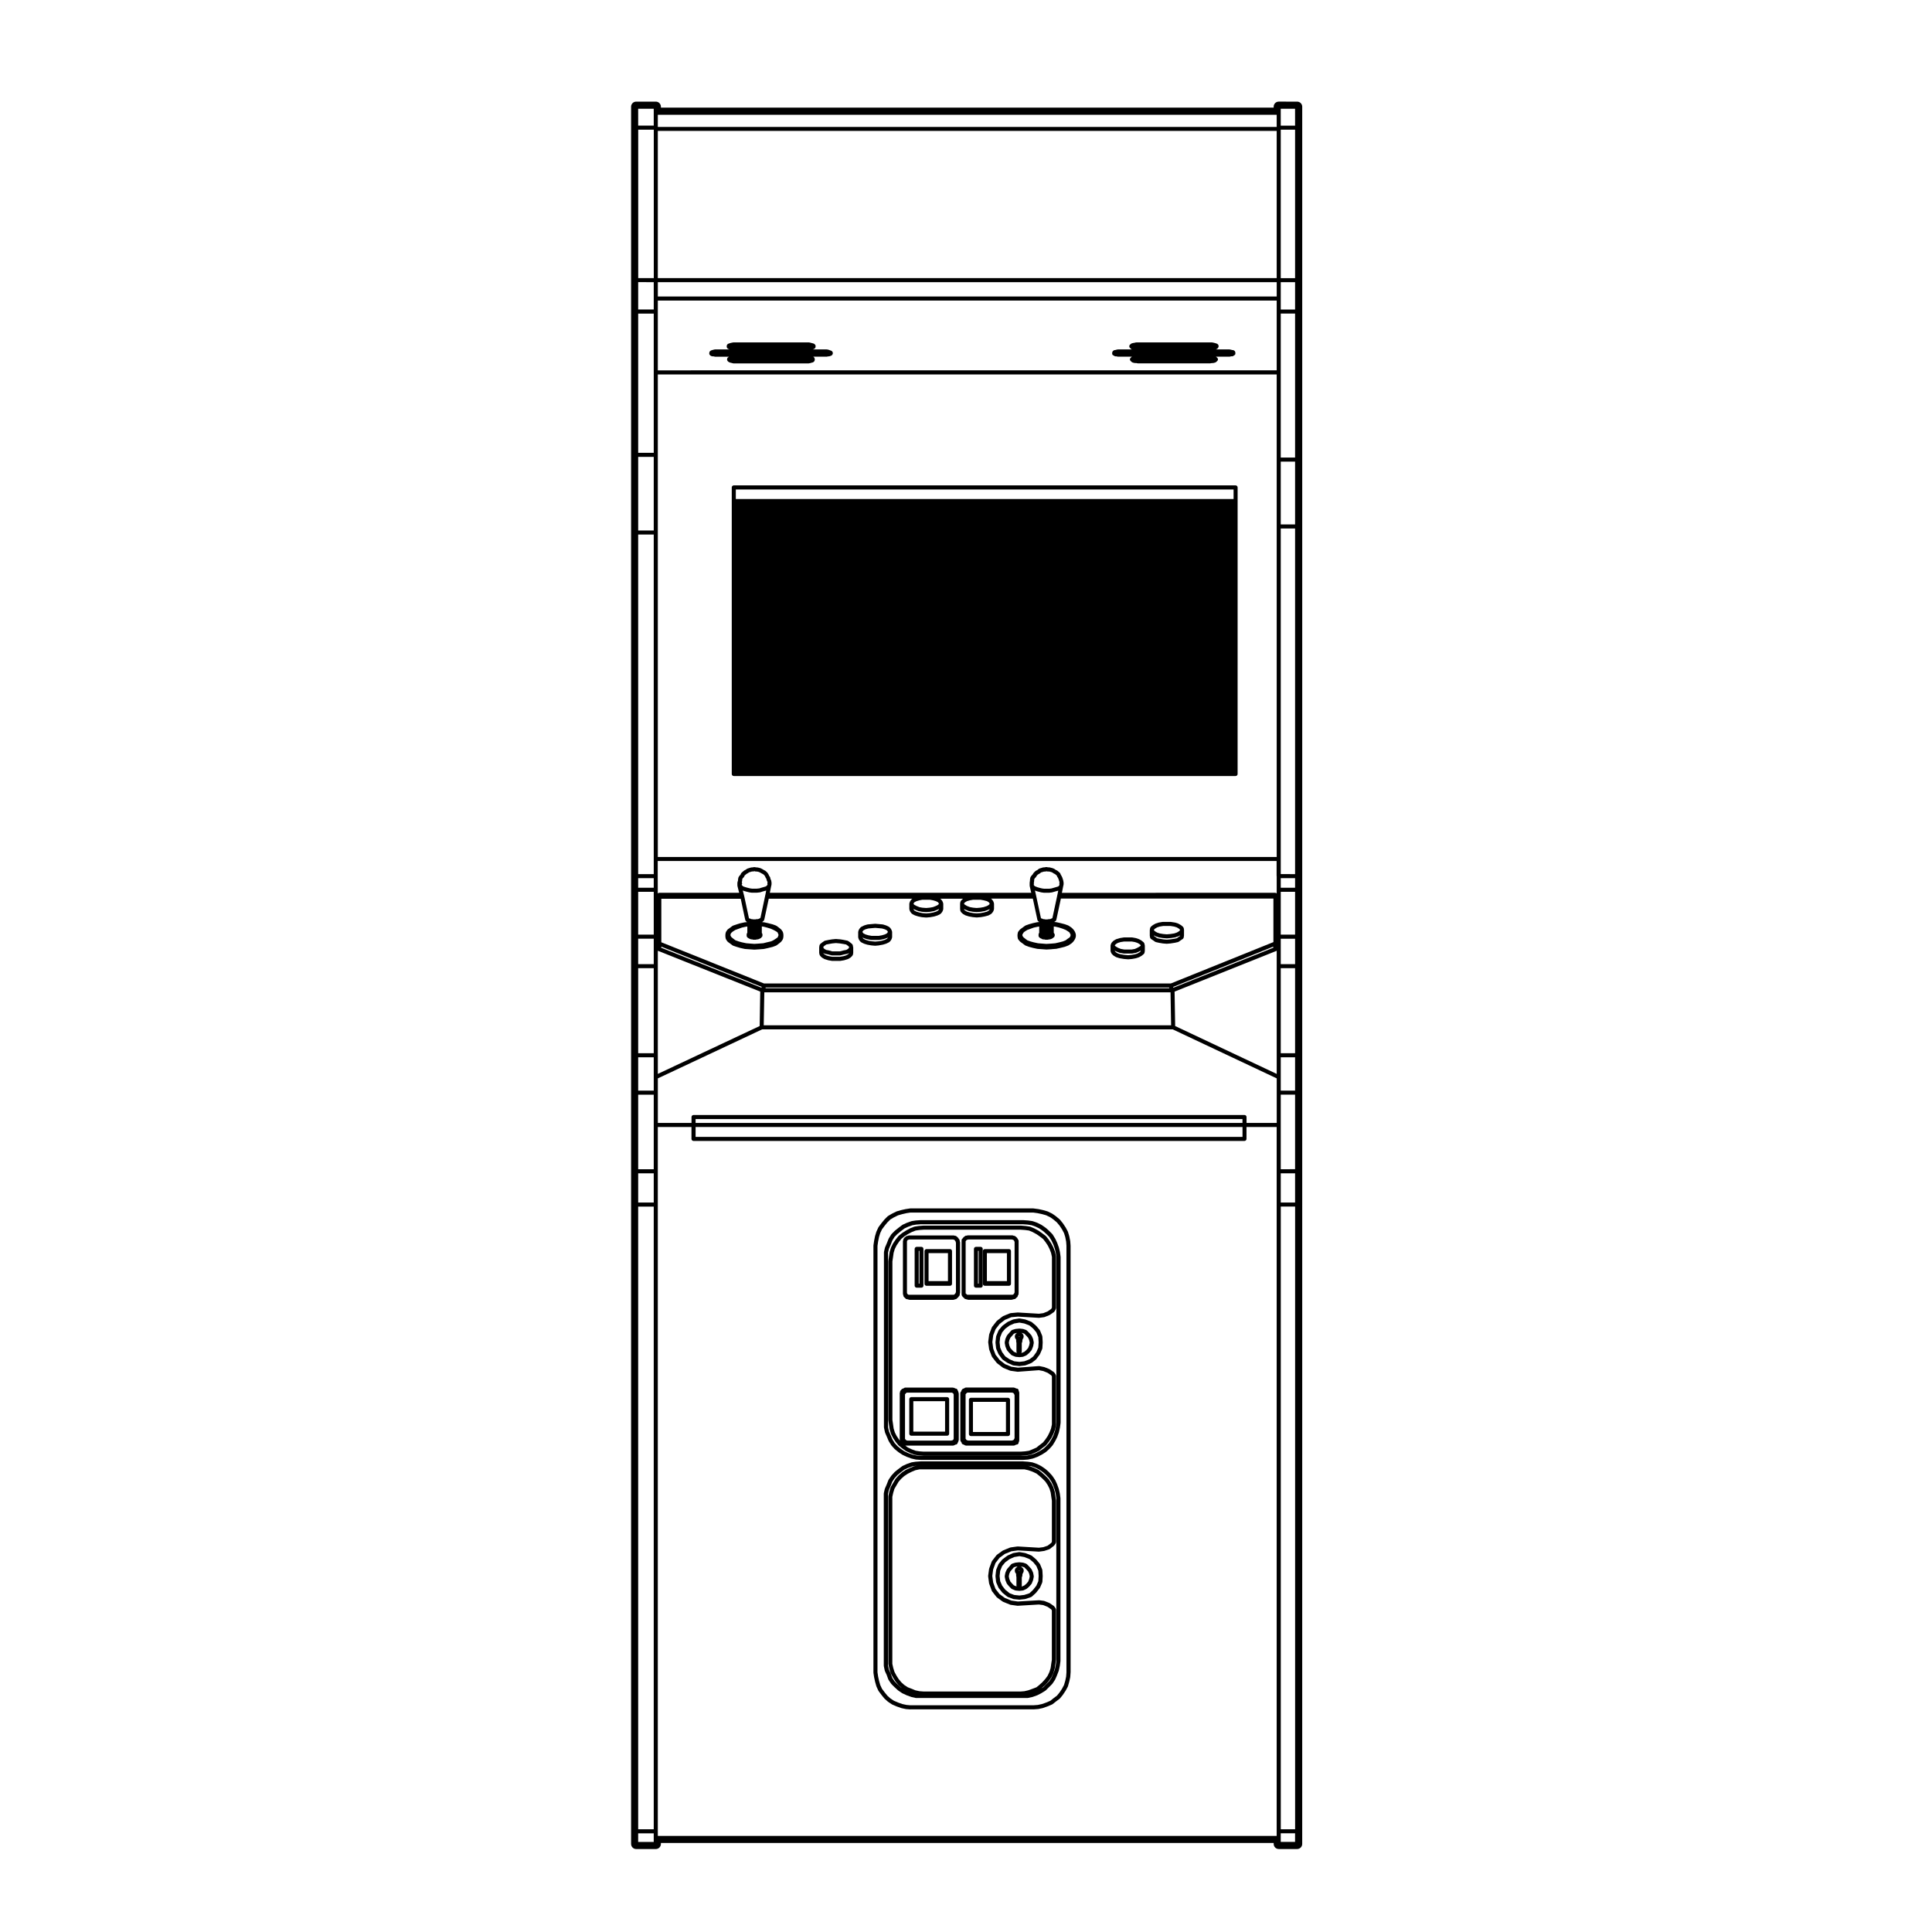 <?xml version="1.0" encoding="UTF-8"?>
<!-- Uploaded to: SVG Repo, www.svgrepo.com, Generator: SVG Repo Mixer Tools -->
<svg fill="#000000" width="800px" height="800px" version="1.1" viewBox="144 144 512 512" xmlns="http://www.w3.org/2000/svg">
 <g>
  <path d="m380.38 390.76-0.168-0.422c-0.016-0.02-0.047-0.031-0.059-0.059-0.016-0.02 0-0.059-0.02-0.082l-0.332-0.414c-0.031-0.039-0.074-0.039-0.105-0.059-0.031-0.031-0.039-0.07-0.074-0.09l-0.676-0.332c-0.016-0.012-0.035 0-0.051-0.012-0.016 0-0.02-0.02-0.035-0.031l-0.84-0.258c-0.02 0-0.035 0.02-0.055 0.012-0.016 0-0.031-0.02-0.051-0.031l-0.922-0.082h-0.012l-1.008-0.09h-0.047c-0.012 0-0.016 0.012-0.023 0.012-0.004 0-0.016-0.012-0.023-0.012l-1.004 0.09-0.934 0.082c-0.02 0.012-0.035 0.031-0.051 0.031-0.02 0.012-0.035-0.012-0.055-0.012l-0.84 0.258c-0.016 0.012-0.02 0.031-0.035 0.031-0.02 0.012-0.039 0-0.051 0.012l-0.676 0.332c-0.047 0.02-0.051 0.059-0.082 0.09-0.035 0.031-0.074 0.02-0.105 0.059l-0.332 0.414c-0.02 0.02-0.012 0.059-0.023 0.082-0.012 0.031-0.047 0.039-0.055 0.059l-0.168 0.422c-0.012 0.031 0.012 0.07 0 0.102-0.004 0.039-0.039 0.059-0.039 0.102v1.426c0 0.039 0.035 0.059 0.039 0.102 0.012 0.039-0.012 0.07 0 0.102l0.168 0.422c0.016 0.031 0.047 0.051 0.059 0.082 0.016 0.02 0.004 0.039 0.02 0.059l0.332 0.422c0.031 0.02 0.07 0.02 0.102 0.039 0.031 0.031 0.039 0.082 0.086 0.102l0.676 0.332c0.02 0.012 0.039 0.012 0.059 0.02 0.012 0 0.012 0.02 0.023 0.02l0.84 0.258c0.016 0 0.031 0 0.047 0.012h0.016l0.926 0.168h0.051v0.012l1.004 0.09h0.051 0.047l1.008-0.09-0.004-0.027h0.051l0.926-0.168h0.012c0.02-0.012 0.035-0.012 0.051-0.012l0.84-0.258c0.012 0 0.016-0.02 0.023-0.02 0.02-0.012 0.039-0.012 0.059-0.02l0.676-0.332c0.047-0.02 0.055-0.07 0.086-0.102 0.035-0.02 0.07-0.02 0.102-0.039l0.332-0.422c0.016-0.02 0-0.039 0.02-0.059 0.016-0.031 0.047-0.051 0.059-0.082l0.168-0.422c0.016-0.031-0.012-0.059 0-0.102 0.004-0.039 0.039-0.059 0.039-0.102v-1.426c0-0.039-0.035-0.059-0.039-0.102-0.004-0.016 0.016-0.055 0-0.086zm-6.277-0.699 0.875-0.082 0.953-0.082 0.957 0.082 0.871 0.082 0.742 0.215 0.523 0.266 0.211 0.266 0.066 0.145-0.066 0.145-0.211 0.266-0.523 0.266-0.762 0.227-0.852 0.156h-1.914l-0.852-0.156-0.766-0.227-0.523-0.266-0.215-0.266-0.059-0.145 0.059-0.145 0.215-0.266 0.523-0.266zm0.898 3.387-0.875-0.156-0.766-0.238-0.523-0.258-0.215-0.266-0.031-0.086 0.332 0.168c0.02 0.02 0.039 0.012 0.059 0.02 0.012 0 0.012 0.012 0.023 0.02l0.84 0.258h0.047c0.004 0 0.004 0.012 0.016 0.012l0.926 0.168c0.031 0.012 0.066 0.012 0.098 0.012h2.016c0.035 0 0.066 0 0.098-0.012l0.926-0.168c0.012 0 0.012-0.012 0.012-0.012h0.051l0.84-0.258c0.012-0.012 0.016-0.02 0.023-0.02 0.02-0.012 0.039 0 0.059-0.02l0.332-0.168-0.035 0.09-0.211 0.266-0.523 0.258-0.762 0.238-0.883 0.156-0.934 0.082z"/>
  <path d="m385.5 524.48h9.496c0.297 0 0.539-0.238 0.539-0.539v-9.148c0-0.309-0.246-0.539-0.539-0.539h-9.496c-0.297 0-0.535 0.238-0.535 0.539v9.148c0 0.301 0.238 0.539 0.535 0.539zm0.539-1.082v-8.07h8.414v8.07z"/>
  <path d="m401.3 524.57h9.828c0.301 0 0.539-0.246 0.539-0.527v-9.074c0-0.297-0.242-0.539-0.539-0.539h-9.828c-0.297 0-0.527 0.246-0.527 0.539v9.074c-0.004 0.281 0.23 0.527 0.527 0.527zm0.539-1.074v-7.992h8.75v7.992z"/>
  <path d="m424.59 586.73 0.258-1.18c0-0.012-0.004-0.012-0.004-0.02 0-0.012 0.016-0.012 0.016-0.02l0.168-1.258c0-0.012-0.012-0.02-0.012-0.031 0-0.02 0.016-0.031 0.016-0.039v-43.102c0-0.012-0.016-0.02-0.016-0.039 0-0.012 0.012-0.02 0.012-0.031l-0.168-1.258c0-0.012-0.016-0.02-0.016-0.02 0-0.012 0.004-0.02 0.004-0.039l-0.258-1.094s-0.012-0.012-0.016-0.02c-0.004-0.02 0.004-0.02 0-0.039l-0.418-1.168c-0.004-0.012-0.012-0.012-0.02-0.02 0-0.012 0.004-0.02 0-0.031l-0.504-1.094c-0.012-0.012-0.031-0.012-0.035-0.031-0.012-0.012 0-0.031-0.012-0.039l-0.676-1.004c-0.004-0.02-0.02-0.012-0.031-0.031-0.012-0.012-0.004-0.031-0.016-0.039l-0.84-0.918c-0.012-0.012-0.02-0.012-0.031-0.02-0.004-0.012 0-0.02-0.012-0.031l-0.836-0.746c-0.012-0.012-0.031-0.012-0.035-0.02-0.016 0-0.016-0.02-0.02-0.031l-1.094-0.746c-0.016-0.02-0.031-0.012-0.047-0.02-0.012 0-0.012-0.02-0.02-0.031l-1.012-0.504c-0.012 0-0.02 0.012-0.031 0s-0.016-0.02-0.031-0.031l-1.176-0.414c-0.016-0.012-0.035 0.012-0.059 0-0.016 0-0.023-0.031-0.047-0.031l-1.18-0.168c-0.004 0-0.012 0.012-0.016 0.012s-0.016-0.012-0.02-0.012l-1.258-0.09h-0.039-27.051c-0.012 0-0.016 0.012-0.02 0.012-0.012 0-0.012-0.012-0.016-0.012l-1.266 0.09c-0.004 0-0.016 0.012-0.02 0.012s-0.016-0.012-0.023-0.012l-1.094 0.168c-0.02 0-0.023 0.031-0.039 0.031-0.02 0.012-0.039-0.012-0.059 0l-1.176 0.414c-0.004 0.012-0.016 0.02-0.02 0.02-0.012 0.012-0.02 0-0.023 0l-1.094 0.504c-0.02 0.012-0.02 0.039-0.039 0.051s-0.039 0-0.059 0.02l-1.004 0.754h-0.012c-0.004 0.012-0.012 0.012-0.012 0.012l-0.926 0.746c-0.016 0.012-0.012 0.031-0.02 0.039-0.016 0.02-0.031 0.012-0.039 0.031l-0.84 0.918c-0.012 0.012-0.004 0.031-0.016 0.039-0.012 0.02-0.023 0.012-0.031 0.031l-0.676 1.004c-0.016 0.02-0.004 0.039-0.016 0.059-0.012 0.02-0.035 0.02-0.039 0.051l-0.422 1.094-0.5 1.152c-0.004 0.02 0.004 0.039 0 0.051-0.004 0.02-0.023 0.031-0.031 0.039l-0.25 1.094c-0.012 0.031 0.012 0.051 0.012 0.07 0 0.031-0.023 0.031-0.023 0.059v45.617c0 0.02 0.023 0.031 0.023 0.059 0 0.012-0.02 0.031-0.012 0.051l0.25 1.18c0.004 0.031 0.023 0.031 0.035 0.059 0.012 0.012-0.004 0.031 0 0.051l0.492 1.074 0.414 1.16c0.016 0.02 0.039 0.039 0.051 0.059 0.012 0.012 0 0.039 0.016 0.051l0.676 1.012c0.004 0.012 0.023 0.012 0.039 0.02 0.012 0.02 0.012 0.051 0.023 0.059l0.836 0.848h0.016s0 0.012 0.012 0.012l0.922 0.848c0.016 0.012 0.031 0 0.047 0.012 0.012 0.012 0.004 0.031 0.02 0.031l1.008 0.68c0.016 0.012 0.035 0.012 0.051 0.02 0.016 0 0.016 0.012 0.023 0.02l1.094 0.504c0.012 0.012 0.02 0 0.031 0.012 0.012 0 0.012 0.012 0.016 0.012l1.176 0.422c0.016 0 0.031 0 0.051 0.012 0.004 0 0.012 0.012 0.012 0.012l1.094 0.246c0.039 0.012 0.082 0.02 0.117 0.02h29.582c0.035 0 0.07-0.012 0.105-0.02l1.18-0.246s0-0.012 0.012-0.012c0.02-0.012 0.039-0.012 0.055-0.012l1.176-0.422c0.012 0 0.012-0.012 0.02-0.02h0.039l1.012-0.516s0-0.012 0.012-0.012c0.012 0 0.02 0 0.023-0.012l1.094-0.672c0.02-0.02 0.023-0.051 0.035-0.051 0.02-0.02 0.051-0.012 0.066-0.031l0.84-0.836 0.848-0.848c0.012-0.012 0.004-0.039 0.02-0.059 0.012-0.012 0.031-0.012 0.039-0.02l0.676-1.012c0.012-0.012 0-0.031 0.012-0.039 0.012-0.02 0.031-0.031 0.035-0.051l0.516-1.168v-0.023l0.422-1.094c0.004-0.012-0.004-0.031 0-0.051 0.004 0.004 0.02-0.008 0.02-0.027zm-4.133 4.418-0.523 0.312 0.188-0.145c0.004 0 0 0 0.012-0.012 0 0 0.012 0 0.016-0.012l0.836-0.754c0.004-0.012 0.004-0.012 0.016-0.02 0.004-0.012 0.02 0 0.023-0.012l0.84-0.926c0.012-0.012 0-0.031 0.012-0.039 0.012 0 0.02 0 0.023-0.012l0.676-0.926c0.012-0.012 0-0.031 0.012-0.039 0.012-0.02 0.031-0.031 0.047-0.051l0.504-1.094c0.004-0.012-0.004-0.02 0-0.031 0.012-0.02 0.023-0.02 0.023-0.039l0.332-1.094c0.012-0.012-0.004-0.031 0-0.039 0-0.02 0.02-0.031 0.02-0.039l0.172-1.18s-0.004 0 0 0l0.16-1.094c0.004 0-0.012-0.02-0.012-0.031 0-0.02 0.02-0.031 0.02-0.039v-13.285c0-0.051-0.047-0.09-0.066-0.145-0.016-0.051 0.004-0.102-0.031-0.145l-0.336-0.504c-0.016-0.031-0.055-0.031-0.082-0.059-0.02-0.02-0.02-0.07-0.055-0.082l-1.094-0.754c-0.023-0.02-0.047-0.012-0.066-0.02-0.02-0.012-0.023-0.031-0.051-0.039l-1.258-0.504c-0.02-0.012-0.039 0-0.066 0-0.023-0.012-0.039-0.031-0.066-0.039l-1.258-0.168c-0.016 0-0.031 0.02-0.051 0.02-0.02-0.012-0.035-0.02-0.051-0.02l-5.578 0.332-1.727-0.246-1.727-0.699-1.395-1.012-1.082-1.387-0.621-1.703-0.23-1.723 0.23-1.734 0.621-1.703 1.082-1.387 1.395-1.012 1.727-0.699 1.727-0.238 5.578 0.332h0.031c0.02 0 0.051 0 0.07-0.012l1.258-0.168c0.012 0 0.012-0.012 0.02-0.012 0.031 0 0.055 0 0.082-0.012l1.266-0.422c0.023-0.012 0.035-0.039 0.055-0.051 0.035-0.02 0.074-0.012 0.105-0.031l1.09-0.848c0.035-0.02 0.035-0.07 0.059-0.09 0.02-0.02 0.051-0.02 0.059-0.039l0.336-0.504c0.035-0.051 0.016-0.102 0.031-0.145 0.02-0.059 0.066-0.102 0.066-0.145v-11.09c0-0.02-0.02-0.031-0.02-0.051 0-0.012 0.016-0.02 0.012-0.039l-0.164-1.043c-0.004-0.012 0-0.012 0-0.012l-0.172-1.168c0-0.02-0.02-0.031-0.02-0.051-0.004-0.012 0.012-0.02 0-0.039l-0.332-1.094c0-0.012-0.02-0.02-0.031-0.039 0-0.012 0.004-0.031 0-0.039l-0.508-1.012c-0.004-0.012-0.023-0.012-0.023-0.02-0.012-0.02 0-0.02-0.012-0.031l-0.672-1.012c-0.016-0.02-0.031-0.02-0.051-0.031-0.012-0.012 0-0.039-0.02-0.051l-0.836-0.848c-0.012 0-0.012 0-0.02-0.012l-0.004-0.012-0.836-0.746c-0.004-0.012-0.016 0-0.016-0.012-0.012 0-0.004-0.012-0.012-0.02l-0.84-0.672c-0.02-0.02-0.047-0.012-0.066-0.02-0.02-0.012-0.031-0.039-0.051-0.051l-1.094-0.504h-0.023c-0.004-0.012-0.012-0.02-0.02-0.02l-1.176-0.422c-0.012 0-0.02 0.012-0.031 0-0.016 0-0.02-0.012-0.031-0.012l-0.504-0.125v0.012l1.09 0.156 1.098 0.395 0.941 0.465 1.047 0.73 0.766 0.699 0.828 0.898 0.609 0.918 0.484 1.043 0.398 1.113 0.242 1.062 0.156 1.18v43.039l-0.156 1.199-0.242 1.113-0.402 1.055-0.465 1.105-0.609 0.918-0.805 0.805zm-39.41-1.602-0.598-0.898-0.398-1.125c0-0.012-0.016-0.012-0.016-0.02-0.004-0.012 0-0.02 0-0.02l-0.484-1.055-0.227-1.055v-45.5l0.227-0.992 0.484-1.125v-0.012c0.004-0.012 0.012-0.012 0.012-0.012l0.402-1.043 0.598-0.906 0.801-0.887 0.883-0.719 0.953-0.719 1.012-0.465 1.113-0.395 1.012-0.168h0.039l-0.543 0.125c-0.016 0-0.023 0.02-0.039 0.02-0.02 0.012-0.035-0.012-0.055 0l-1.004 0.422c-0.004 0-0.004 0.012-0.012 0.012h-0.012l-1.094 0.504c-0.016 0.012-0.02 0.031-0.031 0.039h-0.051l-1.004 0.672c-0.02 0.012-0.012 0.031-0.023 0.039-0.012 0.012-0.023 0.012-0.035 0.02l-0.848 0.746c-0.004 0.012 0 0.02-0.012 0.031-0.012 0.012-0.02 0.012-0.031 0.02l-0.75 0.836c-0.016 0.02-0.004 0.031-0.02 0.051-0.012 0.031-0.023 0.039-0.035 0.059l-0.59 1.004-0.59 1.012c-0.012 0.02 0 0.039-0.004 0.059-0.016 0.02-0.035 0.031-0.047 0.051l-0.332 1.094c0 0.012 0.004 0.02 0 0.02 0 0.012-0.012 0.02-0.012 0.031l-0.25 1.168c-0.004 0.02 0.016 0.039 0.012 0.059-0.004 0.02-0.023 0.031-0.023 0.059v44.363c0 0.02 0.02 0.031 0.023 0.051 0.004 0.02-0.016 0.039-0.012 0.059l0.25 1.18s0.012 0.012 0.012 0.02c0.004 0.012 0 0.012 0 0.02l0.332 1.094c0.012 0.02 0.031 0.031 0.039 0.059 0.012 0.012-0.004 0.031 0.004 0.039l0.586 1.094c0.004 0 0.016 0.012 0.02 0.02v0.012l0.59 0.926c0.004 0.012 0.016 0.012 0.023 0.02 0.004 0.012 0.004 0.02 0.012 0.039l0.754 0.918c0.016 0.02 0.031 0.012 0.039 0.02 0.012 0.02 0.004 0.031 0.016 0.039l0.848 0.754c0.012 0.02 0.023 0.012 0.035 0.02 0.004 0 0.004 0.012 0.016 0.02l-0.289-0.188-0.875-0.805zm36.605-55.523 1.004 0.473 0.785 0.621 0.801 0.719 0.805 0.816 0.613 0.926 0.469 0.938 0.312 1.012 0.16 1.133v0.012l0.16 1.043v10.891l-0.191 0.297-0.953 0.73-1.133 0.383-1.152 0.145-5.578-0.332c-0.02 0-0.031 0.02-0.051 0.02s-0.035-0.02-0.055-0.02l-1.848 0.258c-0.023 0.012-0.035 0.031-0.066 0.039-0.02 0.012-0.039-0.012-0.07 0l-1.848 0.754c-0.016 0.012-0.02 0.031-0.039 0.039-0.02 0.02-0.051 0.012-0.07 0.02l-1.512 1.094c-0.023 0.02-0.02 0.051-0.047 0.07-0.02 0.02-0.051 0.02-0.066 0.039l-1.176 1.516c-0.02 0.02-0.012 0.059-0.023 0.082-0.016 0.02-0.047 0.031-0.055 0.059l-0.676 1.848c-0.012 0.02 0.004 0.039 0.004 0.059-0.012 0.02-0.031 0.031-0.035 0.059l-0.25 1.84c0 0.031 0.02 0.051 0.02 0.082 0 0.02-0.02 0.039-0.02 0.07l0.25 1.848c0.004 0.02 0.023 0.031 0.035 0.059 0 0.012-0.016 0.031-0.004 0.051l0.676 1.848c0.012 0.031 0.039 0.051 0.059 0.082 0.012 0.02 0 0.051 0.02 0.07l1.176 1.508c0.016 0.031 0.047 0.02 0.066 0.039 0.02 0.02 0.02 0.059 0.047 0.07l1.512 1.094c0.023 0.02 0.051 0.02 0.074 0.031 0.02 0.012 0.02 0.02 0.035 0.031l1.848 0.754c0.039 0.02 0.07 0.02 0.105 0.031 0.012 0 0.016 0.012 0.023 0.012l1.848 0.258h0.074 0.031l5.578-0.332 1.145 0.156 1.137 0.453 0.969 0.672 0.18 0.277v13.09l-0.16 1.031v0.012l-0.16 1.133-0.312 1.023-0.469 1.004-0.621 0.855-0.816 0.898-0.785 0.711-0.766 0.621-1.004 0.383-1.152 0.414-1.023 0.238-1.012 0.082h-25.68l-1.125-0.082-1.098-0.238-0.953-0.402h-0.012-0.004l-1.039-0.402-0.938-0.621-0.766-0.699-0.715-0.867-0.57-0.898-0.535-1.004-0.324-1.043-0.238-1.082v-44.25l0.238-1.082 0.312-1.023 0.555-0.953 0.559-0.953 0.699-0.785 0.781-0.699 0.945-0.629 1.074-0.535 0.945-0.395 1.082-0.227h27.859l0.992 0.227z"/>
  <path d="m389.54 484.75h6.219c0.297 0 0.535-0.246 0.535-0.539v-8.652c0-0.309-0.242-0.539-0.535-0.539h-6.219c-0.297 0-0.539 0.238-0.539 0.539v8.652c-0.004 0.293 0.242 0.539 0.539 0.539zm5.68-1.25h-5.141v-7.41h5.141z"/>
  <path d="m427.71 474.08-0.086-1.168c0-0.012-0.016-0.02-0.016-0.031 0-0.02 0.004-0.031 0.004-0.039l-0.25-1.258c-0.004-0.012-0.016-0.012-0.016-0.02v-0.031l-0.332-1.094c-0.004-0.02-0.031-0.031-0.039-0.051-0.012-0.02 0.012-0.039 0-0.051l-0.59-1.094c-0.004-0.012-0.02-0.012-0.02-0.02-0.012-0.012 0-0.02-0.012-0.02l-0.668-1.008c-0.012-0.012-0.02-0.012-0.02-0.012-0.004-0.012 0-0.02-0.012-0.031l-0.754-0.926c-0.012-0.02-0.031-0.012-0.051-0.031-0.012-0.012-0.012-0.031-0.02-0.039l-1.012-0.848c-0.004-0.012-0.012 0-0.02-0.012-0.012 0-0.012-0.012-0.016-0.02l-0.84-0.578c-0.012-0.012-0.023 0-0.039-0.012-0.012-0.012-0.012-0.031-0.023-0.039l-1.176-0.578c-0.02-0.012-0.039 0-0.055-0.012-0.02-0.012-0.02-0.02-0.047-0.031l-1.168-0.332c-0.012-0.012-0.012 0-0.02 0-0.012 0-0.012-0.012-0.016-0.012l-1.176-0.258c-0.012 0-0.02 0.012-0.023 0.012-0.012 0-0.016-0.012-0.016-0.012l-1.266-0.168c-0.016-0.012-0.023 0-0.035 0-0.02 0-0.023-0.012-0.039-0.012h-32.598c-0.016 0-0.023 0.012-0.035 0.02-0.02 0-0.031-0.02-0.051-0.012l-1.09 0.168c-0.004 0-0.012 0-0.016 0.012-0.004 0-0.012-0.012-0.02-0.012l-1.168 0.258c-0.012 0-0.016 0.012-0.02 0.012-0.012 0-0.016-0.012-0.016 0l-1.176 0.332c-0.02 0.012-0.031 0.02-0.051 0.031-0.012 0.012-0.031 0-0.051 0.012l-1.168 0.578c-0.012 0.012-0.012 0.02-0.016 0.02h-0.02l-1.008 0.59c-0.02 0.012-0.02 0.039-0.039 0.051-0.02 0.02-0.051 0.012-0.07 0.031l-0.836 0.848c-0.012 0.012-0.012 0.02-0.016 0.031-0.004 0-0.016 0-0.023 0.012l-0.754 0.926v0.012h-0.012l-0.754 1.012c-0.02 0.02-0.012 0.039-0.02 0.059-0.012 0.012-0.035 0.02-0.039 0.039l-0.504 1.094c-0.012 0.012 0 0.031-0.004 0.039-0.004 0.012-0.016 0.012-0.023 0.031l-0.332 1.094c-0.004 0.012 0.004 0.012 0 0.031 0 0.012-0.012 0.012-0.016 0.02l-0.25 1.258v0.02s-0.004 0-0.004 0.012l-0.172 1.18c0 0.012 0.016 0.02 0.016 0.039-0.004 0.012-0.016 0.02-0.016 0.031v113.08c0 0.02 0.012 0.02 0.016 0.039 0 0.012-0.016 0.02-0.016 0.039l0.172 1.168c0 0.012 0.012 0.02 0.012 0.02 0.004 0.012-0.004 0.012-0.004 0.02l0.258 1.18s0.004 0 0.012 0.012c0 0.012-0.004 0.02-0.004 0.02l0.336 1.18c0.004 0.012 0.02 0.02 0.023 0.039 0.004 0.012-0.004 0.02 0.004 0.039l0.504 1.094c0.012 0.02 0.035 0.031 0.051 0.051 0.004 0.012 0 0.031 0.012 0.051l0.754 1.004s0.004 0 0.012 0.012v0.012l0.754 0.926c0.012 0 0.031 0 0.039 0.012 0.012 0.02 0 0.039 0.02 0.051l0.836 0.746c0.012 0.02 0.031 0.012 0.039 0.02 0.012 0.012 0.012 0.031 0.02 0.031l1.008 0.672c0.02 0.02 0.047 0.02 0.066 0.031 0.012 0 0.012 0.02 0.023 0.031l1.176 0.504h0.02c0.004 0 0.004 0.012 0.012 0.012l1.18 0.414c0.016 0.012 0.035 0.012 0.051 0.012 0.012 0 0.012 0.012 0.02 0.02l1.168 0.246c0.023 0 0.051 0.012 0.07 0.012h0.004l1.094 0.082c0.004-0.012 0.016-0.012 0.031-0.012h32.598 0.039l1.258-0.09h0.004c0.023 0 0.051 0 0.074-0.012l1.176-0.246c0.004-0.012 0.004-0.02 0.016-0.02 0.02 0 0.031 0 0.051-0.012l1.18-0.414s0-0.012 0.012-0.012h0.02l1.18-0.504c0.016-0.02 0.02-0.039 0.039-0.059 0.023-0.012 0.059 0 0.082-0.02l0.828-0.66 1.008-0.754c0.023-0.02 0.02-0.051 0.035-0.07 0.02-0.02 0.047-0.012 0.059-0.02l0.754-0.926c0.012-0.012 0.004-0.031 0.012-0.031 0-0.012 0.012-0.012 0.02-0.02l0.672-1.004c0.012-0.012 0-0.012 0.012-0.02 0-0.012 0.016-0.02 0.02-0.02l0.59-1.094c0.012-0.02-0.012-0.039 0-0.059 0.012-0.012 0.035-0.031 0.039-0.051l0.332-1.18c0.004 0 0-0.012 0-0.02 0-0.012 0.012-0.012 0.012-0.012l0.258-1.18c0-0.012-0.012-0.02-0.012-0.039 0.004-0.012 0.02-0.02 0.02-0.039l0.086-1.168c0-0.012-0.004-0.02-0.004-0.02s0.012-0.012 0.012-0.02l-0.008-113.07s-0.012-0.012-0.012-0.02c-0.004 0 0.004-0.012 0.004-0.023zm-4.562 120v0.012h-0.012l-0.781 0.629-1.082 0.465-1.137 0.402-1.102 0.238-1.203 0.09h-32.578l-1.008-0.09-1.117-0.238-1.137-0.402-1.098-0.473-0.945-0.629-0.766-0.691-0.734-0.898-0.711-0.953-0.465-1.004-0.324-1.133-0.238-1.102-0.168-1.145 0.004-112.98 0.16-1.133 0.242-1.219 0.316-1.031 0.469-1.004 0.711-0.953 0.734-0.898 0.777-0.766 0.926-0.551 1.125-0.551 1.098-0.312 1.156-0.266 1.027-0.156h32.527l1.188 0.168 1.152 0.246 1.102 0.312 1.098 0.539 0.785 0.551 0.945 0.797 0.727 0.875 0.629 0.953 0.543 1.023 0.316 1.012 0.238 1.211 0.082 1.094v113.08l-0.082 1.102-0.23 1.102-0.328 1.125-0.539 1.023-0.629 0.945-0.715 0.875z"/>
  <path d="m417.79 500.78 0.168-0.848c0.012-0.031-0.02-0.07-0.02-0.102 0-0.039 0.031-0.07 0.02-0.105l-0.168-0.836c-0.004-0.02-0.023-0.031-0.031-0.051-0.012-0.031 0.004-0.051-0.004-0.07l-0.336-0.754c-0.012-0.02-0.047-0.031-0.059-0.051-0.016-0.031-0.004-0.059-0.023-0.09l-0.59-0.672h-0.016c-0.004-0.012 0-0.02-0.012-0.02l-0.586-0.59c-0.035-0.031-0.082-0.031-0.117-0.051s-0.051-0.07-0.098-0.082l-0.75-0.258c-0.023 0-0.047 0.012-0.066 0-0.02 0-0.031-0.02-0.055-0.02l-0.84-0.09c-0.02 0-0.031 0.02-0.051 0.02s-0.031-0.02-0.055-0.02l-0.922 0.09c-0.023 0-0.035 0.02-0.051 0.02-0.031 0.012-0.039-0.012-0.059 0l-0.836 0.246c-0.059 0.02-0.082 0.07-0.121 0.102-0.039 0.031-0.105 0.031-0.133 0.07l-0.504 0.578-0.59 0.672c-0.02 0.031-0.012 0.059-0.023 0.09-0.016 0.02-0.047 0.031-0.059 0.051l-0.336 0.754c-0.012 0.02 0.012 0.039 0 0.059-0.012 0.031-0.031 0.039-0.035 0.059l-0.168 0.836c-0.004 0.039 0.023 0.07 0.023 0.105 0 0.031-0.031 0.07-0.023 0.102l0.168 0.848c0.004 0.02 0.023 0.031 0.023 0.051 0.012 0.02 0 0.031 0 0.051l0.344 0.836c0.012 0.039 0.051 0.059 0.07 0.09 0.016 0.02 0.012 0.039 0.02 0.07l0.59 0.672c0.004 0 0.012 0 0.02 0.012 0 0 0 0.012 0.004 0.02l0.504 0.504c0.035 0.031 0.074 0.02 0.105 0.039 0.031 0.02 0.039 0.059 0.082 0.082l0.84 0.332c0.039 0.02 0.086 0.02 0.125 0.031 0.012 0 0.016 0.012 0.023 0.012l0.922 0.082c0.02 0 0.035 0.012 0.055 0.012 0.016 0 0.031-0.012 0.051-0.012l0.84-0.082c0.004 0 0.016-0.012 0.023-0.02 0.051-0.012 0.102-0.012 0.137-0.031l0.754-0.332c0.023-0.012 0.031-0.039 0.051-0.051 0.031-0.02 0.059-0.012 0.082-0.031l0.59-0.504c0.012-0.02 0.012-0.031 0.02-0.039 0.012-0.012 0.031-0.012 0.035-0.02l0.59-0.672c0.016-0.031 0.004-0.051 0.023-0.07 0.02-0.031 0.055-0.051 0.07-0.09l0.336-0.836c0-0.02-0.004-0.031 0-0.051 0-0.016 0.02-0.027 0.027-0.047zm-2.332-3.336 0.492 0.504 0.523 0.578 0.277 0.629 0.137 0.68-0.141 0.691-0.281 0.711-0.504 0.57-0.5 0.434-0.605 0.266-0.215 0.02c0.082-0.09 0.137-0.207 0.137-0.332v-2.254l0.125-0.324c0.016-0.031-0.012-0.059 0-0.102 0.004-0.039 0.039-0.059 0.039-0.102v-0.305c0.031-0.07 0.086-0.125 0.086-0.207v-0.031l0.012-0.012c0.016-0.012 0.012-0.039 0.023-0.059 0.02-0.031 0.059-0.039 0.074-0.082l0.086-0.168c0.039-0.082 0.016-0.145 0.02-0.227 0.012-0.031 0.039-0.07 0.039-0.102v-0.168c0-0.051-0.035-0.082-0.051-0.125-0.012-0.039 0.016-0.082-0.012-0.117l-0.086-0.168c-0.016-0.031-0.047-0.031-0.066-0.059-0.02-0.02-0.012-0.059-0.035-0.082l-0.168-0.176c-0.016-0.012-0.039 0-0.055-0.02-0.02-0.012-0.016-0.039-0.031-0.051-0.02-0.031-0.055-0.02-0.074-0.039l0.16 0.02zm-1.34 0.828-0.086-0.07 0.086-0.09 0.082 0.09zm-0.617-1.023c-0.016 0.012-0.051 0.012-0.066 0.031-0.016 0.012-0.004 0.031-0.02 0.051-0.02 0.02-0.047 0.012-0.066 0.02l-0.168 0.176c-0.02 0.02-0.016 0.059-0.031 0.082-0.02 0.031-0.055 0.031-0.07 0.059l-0.086 0.168c-0.023 0.039 0 0.082-0.004 0.117-0.02 0.051-0.055 0.082-0.055 0.125l0.004 0.164c0 0.012 0.016 0.031 0.016 0.031 0 0.02-0.016 0.039-0.016 0.051 0 0.051 0.035 0.082 0.055 0.117 0.004 0.039-0.02 0.09 0.004 0.125l0.086 0.168c0.02 0.039 0.051 0.051 0.082 0.082 0.012 0.02 0.004 0.051 0.02 0.059l0.051 0.051c0.012 0.039 0.031 0.082 0.051 0.105v0.137c0 0.012 0.016 0.02 0.016 0.031 0 0.02-0.016 0.039-0.016 0.051 0 0.02 0.016 0.02 0.016 0.039 0 0.02-0.016 0.031-0.016 0.051 0 0.012 0.016 0.02 0.016 0.039 0 0.02-0.016 0.031-0.016 0.039 0 0.02 0.016 0.039 0.02 0.051 0 0.02-0.016 0.039-0.012 0.059l0.074 0.363v2.301c0 0.117 0.059 0.238 0.133 0.324l-0.141-0.012-0.664-0.266-0.418-0.422-0.508-0.578-0.289-0.711-0.137-0.691 0.137-0.68 0.277-0.629 0.527-0.609h0.004l0.398-0.473 0.641-0.188z"/>
  <path d="m417.79 562.7 0.168-0.836c0.012-0.039-0.02-0.07-0.02-0.105s0.031-0.07 0.02-0.105l-0.168-0.836c-0.004-0.02-0.023-0.031-0.031-0.051-0.012-0.02 0.004-0.039-0.004-0.059l-0.336-0.754c-0.012-0.031-0.047-0.031-0.059-0.059-0.016-0.02-0.004-0.059-0.023-0.082l-0.59-0.672c-0.004-0.012-0.004-0.012-0.016-0.012-0.004-0.012 0-0.012-0.012-0.02l-0.586-0.59c-0.035-0.031-0.082-0.02-0.117-0.051-0.035-0.02-0.051-0.07-0.098-0.082l-0.75-0.258c-0.023 0-0.047 0.012-0.066 0.012-0.02-0.012-0.035-0.031-0.055-0.031l-0.84-0.09c-0.02 0-0.031 0.02-0.051 0.02s-0.031-0.02-0.055-0.02l-0.922 0.09c-0.023 0-0.035 0.02-0.051 0.031-0.031 0-0.039-0.02-0.059-0.012l-0.836 0.258c-0.059 0.012-0.082 0.07-0.121 0.09-0.039 0.031-0.105 0.031-0.133 0.07l-0.504 0.59-0.59 0.672c-0.02 0.02-0.012 0.059-0.023 0.082-0.016 0.031-0.047 0.031-0.059 0.059l-0.336 0.754c-0.012 0.02 0.012 0.039 0 0.059-0.012 0.02-0.031 0.031-0.035 0.051l-0.168 0.836c-0.004 0.039 0.023 0.07 0.023 0.105s-0.031 0.07-0.023 0.105l0.168 0.836c0.004 0.02 0.023 0.039 0.023 0.051 0.012 0.02 0 0.031 0 0.051l0.344 0.836c0.012 0.039 0.051 0.059 0.07 0.09 0.016 0.02 0.012 0.051 0.02 0.07l0.59 0.672c0.004 0.012 0.012 0.012 0.02 0.012 0 0 0 0.012 0.004 0.02l0.504 0.504c0.035 0.031 0.074 0.02 0.105 0.051 0.031 0.02 0.039 0.059 0.082 0.07l0.84 0.344c0.039 0.012 0.086 0.012 0.125 0.02 0.012 0 0.016 0.012 0.023 0.012l0.922 0.09h0.055 0.051l0.84-0.09c0.004 0 0.016-0.012 0.023-0.02 0.051 0 0.102 0 0.137-0.02l0.754-0.344c0.023-0.012 0.031-0.039 0.051-0.051 0.031-0.02 0.059-0.012 0.082-0.031l0.59-0.504c0.012-0.012 0.012-0.031 0.02-0.039 0.012-0.012 0.031-0.012 0.035-0.02l0.59-0.672c0.016-0.02 0.004-0.051 0.023-0.07 0.02-0.031 0.055-0.051 0.07-0.09l0.336-0.836c0-0.02-0.004-0.031 0-0.051 0-0.012 0.02-0.031 0.027-0.051zm-2.332-3.328 0.492 0.492 0.523 0.59 0.277 0.621 0.137 0.68-0.141 0.691-0.281 0.711-0.504 0.578-0.5 0.422-0.605 0.266-0.145 0.012c0.02-0.051 0.07-0.09 0.07-0.156v-2.25l0.125-0.324c0.016-0.039-0.012-0.07 0-0.105 0.004-0.031 0.039-0.051 0.039-0.102v-0.301c0.031-0.07 0.086-0.117 0.086-0.207v-0.031l0.012-0.012c0.016-0.012 0.012-0.039 0.023-0.059 0.02-0.031 0.059-0.039 0.074-0.082l0.086-0.168c0.023-0.039 0-0.082 0.012-0.125 0.016-0.039 0.051-0.07 0.051-0.105v-0.344c0-0.039-0.035-0.07-0.051-0.105-0.012-0.051 0.016-0.09-0.012-0.125l-0.086-0.168c-0.027-0.055-0.09-0.066-0.129-0.105-0.047-0.051-0.059-0.105-0.109-0.125l-0.016-0.012v-0.012c-0.012-0.031-0.051-0.031-0.066-0.051-0.047-0.059-0.098-0.102-0.152-0.137-0.031-0.02-0.051-0.07-0.09-0.082l0.297 0.031zm-1.348 0.984-0.086-0.09c0.023-0.012 0.047-0.051 0.07-0.082h0.035c0.031 0.031 0.047 0.07 0.07 0.082zm-0.367-1.199c-0.016 0-0.039-0.02-0.059-0.012l0.086-0.012c-0.016 0.004-0.023 0.012-0.027 0.023zm0.109-0.031h0.02c-0.004 0-0.012 0.012-0.012 0.012l-0.008-0.012zm0.633 0.02c-0.012 0-0.02-0.012-0.039-0.012l0.117 0.012c-0.02-0.008-0.051 0.012-0.078 0zm-0.199-0.027h-0.051c-0.016 0-0.023 0.02-0.039 0.02-0.02 0-0.031-0.02-0.039-0.02h-0.156l0.152-0.012zm-0.648 0.027c-0.035 0.02-0.055 0.059-0.09 0.09-0.059 0.031-0.105 0.07-0.145 0.125-0.016 0.02-0.051 0.02-0.066 0.051v0.012l-0.016 0.012c-0.051 0.02-0.07 0.082-0.105 0.117-0.047 0.051-0.105 0.059-0.133 0.117l-0.086 0.168c-0.023 0.039 0 0.082-0.004 0.125-0.02 0.039-0.055 0.07-0.055 0.105v0.344c0 0.039 0.035 0.07 0.055 0.105 0.004 0.051-0.02 0.09 0.004 0.125l0.086 0.168c0.02 0.039 0.051 0.051 0.082 0.082 0.012 0.02 0.004 0.051 0.02 0.059l0.051 0.059c0.012 0.039 0.035 0.09 0.059 0.125 0 0.012-0.012 0.012-0.012 0.02v0.176c0 0.012 0.016 0.02 0.016 0.039 0 0.012-0.016 0.031-0.016 0.039 0 0.012 0.016 0.031 0.016 0.039 0 0.02-0.016 0.031-0.016 0.039 0 0.02 0.016 0.039 0.02 0.059 0 0.02-0.016 0.031-0.012 0.051l0.074 0.371v2.293c0 0.059 0.047 0.102 0.066 0.145h-0.074l-0.664-0.266-0.418-0.422-0.508-0.578-0.289-0.711-0.137-0.691 0.137-0.68 0.277-0.621 0.527-0.609v-0.012h0.004l0.398-0.465 0.641-0.195z"/>
  <path d="m420.24 560.12c-0.004-0.031-0.031-0.051-0.039-0.082-0.004-0.031 0.016-0.059 0-0.102l-0.586-1.426c-0.016-0.031-0.051-0.039-0.059-0.059-0.02-0.031-0.012-0.059-0.031-0.082l-0.926-1.102c-0.012-0.012-0.031 0-0.039-0.02-0.012-0.012-0.012-0.031-0.023-0.039l-1.094-0.926c-0.023-0.02-0.055-0.012-0.086-0.031-0.031-0.012-0.039-0.051-0.07-0.059l-1.512-0.59c-0.02-0.012-0.035 0.012-0.055 0-0.02 0-0.031-0.02-0.047-0.031l-1.43-0.246c-0.031-0.012-0.059 0.02-0.09 0.02-0.035 0-0.059-0.031-0.102-0.02l-1.508 0.246c-0.023 0.012-0.035 0.031-0.059 0.039-0.023 0-0.051-0.012-0.07 0l-1.332 0.602c-0.023 0.012-0.023 0.039-0.047 0.039-0.02 0.012-0.039 0.012-0.059 0.02l-1.258 0.926c-0.02 0.012-0.02 0.039-0.035 0.059-0.016 0.012-0.047 0.012-0.059 0.02l-0.922 1.102c-0.023 0.02-0.012 0.051-0.031 0.082-0.016 0.02-0.051 0.031-0.059 0.059l-0.59 1.426c-0.012 0.02 0.012 0.051 0 0.082-0.012 0.02-0.035 0.039-0.039 0.07l-0.168 1.516c0 0.02 0.02 0.031 0.02 0.059 0 0.02-0.02 0.031-0.02 0.059l0.168 1.508c0.004 0.039 0.031 0.051 0.039 0.082 0.012 0.031-0.012 0.051 0.004 0.082l0.586 1.352c0.016 0.031 0.039 0.039 0.059 0.059 0.012 0.02 0 0.039 0.016 0.059l0.926 1.168c0.012 0.02 0.035 0.012 0.051 0.031 0.016 0.012 0.016 0.051 0.035 0.059l1.258 1.012c0.031 0.02 0.066 0.012 0.098 0.031 0.023 0.012 0.031 0.039 0.055 0.051l1.352 0.504c0.035 0.012 0.07 0.02 0.105 0.02 0.012 0 0.012 0.012 0.02 0.02l1.512 0.156c0.02 0.012 0.047 0.012 0.066 0.012 0.02 0 0.039 0 0.059-0.012l1.426-0.156c0.004-0.012 0.012-0.012 0.02-0.02 0.031 0 0.059 0 0.09-0.012l1.516-0.504c0.035-0.02 0.051-0.059 0.082-0.082 0.039-0.02 0.086-0.012 0.109-0.039l1.098-1.004c0.012-0.02 0-0.039 0.02-0.051 0.012-0.012 0.023-0.012 0.031-0.02l0.926-1.168c0.016-0.02 0.012-0.039 0.02-0.059 0.016-0.02 0.039-0.031 0.055-0.059l0.586-1.352c0.02-0.031 0-0.059 0.004-0.102 0.012-0.031 0.035-0.051 0.039-0.082l0.086-1.516c0-0.012-0.012-0.02-0.012-0.031s0.012-0.02 0.012-0.031zm-3.422 6.109-1.355 0.441-1.309 0.156-1.379-0.145-1.203-0.453-1.145-0.918-0.84-1.074-0.527-1.211-0.152-1.367 0.152-1.387 0.527-1.27 0.828-0.984 1.16-0.848 1.223-0.539 1.359-0.227 1.285 0.227 1.375 0.539 0.992 0.828 0.836 1.004 0.523 1.258 0.082 1.395-0.082 1.375-0.523 1.199-0.852 1.082z"/>
  <path d="m420.24 498.21c-0.004-0.039-0.031-0.051-0.039-0.082-0.004-0.031 0.016-0.07 0-0.102l-0.586-1.426c-0.016-0.031-0.051-0.039-0.059-0.059-0.02-0.031-0.012-0.059-0.031-0.09l-0.926-1.094c-0.012-0.012-0.031-0.012-0.039-0.02-0.012-0.012-0.012-0.031-0.023-0.039l-1.094-0.926c-0.023-0.02-0.055-0.012-0.086-0.031-0.031-0.012-0.039-0.051-0.07-0.059l-1.512-0.59c-0.02-0.012-0.035 0-0.055 0s-0.031-0.031-0.047-0.031l-1.43-0.246c-0.031-0.012-0.055 0.012-0.09 0.012s-0.059-0.02-0.102-0.02l-1.508 0.258c-0.023 0-0.035 0.031-0.059 0.039-0.023 0-0.051-0.012-0.07 0l-1.332 0.598c-0.023 0-0.023 0.031-0.047 0.039-0.02 0.012-0.039 0-0.059 0.02l-1.258 0.926c-0.02 0.012-0.02 0.039-0.035 0.051-0.016 0.02-0.047 0.02-0.059 0.031l-0.922 1.094c-0.023 0.031-0.012 0.059-0.031 0.09-0.016 0.02-0.051 0.031-0.059 0.059l-0.59 1.426c-0.012 0.02 0.012 0.039 0 0.07-0.012 0.031-0.035 0.039-0.039 0.082l-0.168 1.516c0 0.02 0.02 0.031 0.02 0.051 0 0.031-0.02 0.039-0.02 0.059l0.168 1.516c0.004 0.031 0.031 0.051 0.039 0.082 0.012 0.031-0.012 0.051 0.004 0.082l0.586 1.352c0.012 0.02 0.039 0.031 0.051 0.051 0.012 0.02 0 0.031 0.012 0.051l0.926 1.258c0.02 0.031 0.059 0.02 0.074 0.039 0.023 0.031 0.023 0.07 0.066 0.09l1.258 0.836c0.02 0.02 0.039 0.012 0.055 0.02 0.016 0.012 0.016 0.031 0.031 0.031l1.344 0.59c0.047 0.02 0.09 0.02 0.125 0.02 0.012 0 0.02 0.02 0.031 0.02l1.512 0.168c0.02 0.012 0.047 0.012 0.066 0.012 0.02 0 0.039 0 0.059-0.012l1.426-0.168c0.012 0 0.016-0.012 0.02-0.012 0.039-0.012 0.082-0.012 0.109-0.02l1.512-0.59c0.02-0.012 0.031-0.031 0.051-0.051 0.031-0.012 0.059-0.012 0.09-0.02l1.094-0.848c0.023-0.02 0.02-0.059 0.039-0.082 0.02-0.02 0.051-0.012 0.066-0.031l0.926-1.258c0.004-0.02 0.004-0.031 0.004-0.051 0.02-0.02 0.047-0.031 0.055-0.051l0.586-1.352c0.02-0.031 0-0.07 0.004-0.102 0.012-0.031 0.035-0.059 0.039-0.09l0.086-1.508c0-0.02-0.012-0.031-0.012-0.039 0-0.012 0.012-0.02 0.012-0.031zm-3.414 6.019-1.371 0.527-1.301 0.156-1.371-0.156-1.219-0.527-1.148-0.766-0.832-1.125-0.527-1.219-0.152-1.375 0.152-1.375 0.527-1.281 0.828-0.973 1.16-0.855 1.223-0.527 1.359-0.227 1.285 0.227 1.375 0.527 0.992 0.836 0.836 0.992 0.523 1.27 0.082 1.387-0.082 1.375-0.523 1.223-0.84 1.145z"/>
  <path d="m378.27 522.38 0.25 1.18c0.004 0.02 0.023 0.031 0.031 0.039 0.004 0.02-0.004 0.039 0 0.059l0.504 1.16 0.422 1.012c0.004 0.012 0.023 0.02 0.035 0.039v0.039l0.68 1.094c0.004 0.012 0.023 0.012 0.035 0.02 0.016 0.012 0.004 0.039 0.02 0.059l0.84 0.926c0.012 0.012 0.023 0.012 0.039 0.02 0.004 0 0.004 0.02 0.02 0.031l0.926 0.754c0.004 0 0.02 0 0.02 0.012 0.012 0 0.012 0.02 0.02 0.02l1.008 0.672c0.016 0.02 0.035 0.012 0.051 0.02 0.016 0.012 0.016 0.02 0.023 0.02l1.094 0.516c0.012 0.012 0.02 0 0.031 0.012h0.016l1.176 0.434h0.051c0.004 0 0.012 0.012 0.012 0.012l1.094 0.258c0.023 0 0.051 0 0.082 0.012h0.004l1.266 0.09h0.035 27.051 0.039l1.258-0.09h0.004c0.023-0.012 0.047-0.012 0.07-0.012l1.18-0.246c0-0.012 0-0.02 0.012-0.02h0.055l1.176-0.434c0.012 0 0.012 0 0.02-0.012 0.012 0 0.031 0 0.039-0.012l1.012-0.516h0.012c0.012-0.012 0.02-0.012 0.023-0.012l1.094-0.68c0.016-0.012 0.016-0.031 0.031-0.039 0.016-0.012 0.035 0 0.055-0.02l0.836-0.754c0.012-0.012 0.004-0.012 0.012-0.02 0.012-0.012 0.02 0 0.031-0.012l0.84-0.926c0.016-0.02 0.004-0.051 0.016-0.059 0.012-0.012 0.035-0.012 0.039-0.02l0.676-1.094c0.004-0.012 0-0.02 0.004-0.02 0.004-0.02 0.012-0.02 0.02-0.031l0.504-1.004c0.012-0.012 0-0.02 0.004-0.031s0.016-0.02 0.023-0.031l0.418-1.168c0.004-0.02-0.004-0.031 0-0.039 0.004-0.02 0.016-0.02 0.016-0.031l0.258-1.18c0-0.012-0.004-0.012-0.004-0.02 0-0.012 0.016-0.02 0.016-0.02l0.168-1.258c0-0.02-0.012-0.031-0.012-0.039 0-0.02 0.016-0.02 0.016-0.031v-43.855c0-0.02-0.016-0.031-0.016-0.039 0-0.012 0.012-0.02 0.012-0.031l-0.168-1.258c0-0.02-0.016-0.02-0.016-0.031s0.004-0.02 0.004-0.031l-0.258-1.094c0-0.012-0.012-0.012-0.016-0.02-0.004-0.02 0.004-0.031 0-0.039l-0.418-1.168c-0.004-0.012-0.012-0.012-0.02-0.02 0-0.012 0.004-0.02 0-0.031l-0.504-1.094c-0.012-0.012-0.02-0.012-0.031-0.02-0.004-0.012 0-0.031-0.004-0.031l-0.676-1.102c-0.012-0.02-0.039-0.02-0.051-0.031-0.016-0.02-0.004-0.051-0.02-0.059l-0.848-0.848s-0.012 0-0.016-0.012l-0.004-0.012-0.836-0.754c-0.012-0.012-0.031 0-0.035-0.012-0.016-0.012-0.016-0.02-0.02-0.031l-1.094-0.754c-0.016-0.012-0.031 0-0.047-0.012-0.012 0-0.012-0.02-0.02-0.031l-1.012-0.504c-0.012-0.012-0.02 0-0.031 0-0.012-0.012-0.016-0.02-0.031-0.031l-1.176-0.414c-0.016-0.012-0.035 0.012-0.059 0-0.016-0.012-0.023-0.031-0.047-0.031l-1.18-0.168h-0.016-0.02l-1.258-0.09h-0.039-27.051c-0.012 0-0.016 0.012-0.02 0.012-0.012 0-0.012-0.012-0.016-0.012l-1.266 0.09h-0.02-0.023l-1.094 0.168c-0.02 0-0.031 0.02-0.039 0.031-0.02 0.012-0.039-0.012-0.059 0l-1.176 0.414c-0.004 0.012-0.016 0.02-0.02 0.02h-0.023l-1.094 0.504c-0.02 0.012-0.02 0.039-0.039 0.051-0.02 0.012-0.039 0-0.059 0.012l-1.004 0.754-0.012 0.012c-0.004 0.012-0.012 0-0.012 0.012l-0.926 0.746c-0.012 0.012-0.012 0.02-0.016 0.031-0.004 0.012-0.02 0-0.031 0.012l-0.836 0.848c-0.02 0.012-0.016 0.039-0.023 0.059-0.016 0.012-0.039 0.012-0.051 0.031l-0.68 1.102c-0.012 0.012 0 0.031 0 0.039-0.012 0.02-0.035 0.031-0.039 0.051l-0.422 1.082-0.5 1.16c-0.004 0.02 0.004 0.031 0 0.051-0.004 0.02-0.023 0.02-0.031 0.039l-0.25 1.094c-0.012 0.031 0.012 0.039 0.012 0.07 0 0.02-0.023 0.031-0.023 0.059v46.371c0 0.02 0.023 0.031 0.023 0.051 0 0.027-0.02 0.047-0.008 0.066zm6.434-53.293 1.113-0.395 1.012-0.168 1.219-0.082h27.02l1.23 0.082 1.09 0.168 1.098 0.395 0.941 0.465 1.047 0.73 0.785 0.699 0.797 0.805 0.613 0.992 0.488 1.055 0.398 1.113 0.242 1.055 0.156 1.188v43.785l-0.156 1.211-0.242 1.102-0.398 1.133-0.48 0.953-0.629 1.012-0.812 0.887-0.766 0.691-1.023 0.641-0.961 0.484-1.113 0.395-1.102 0.238-1.199 0.082h-27.02l-1.199-0.082-1.008-0.227-1.137-0.402-1.027-0.484-0.953-0.641-0.867-0.711-0.789-0.867-0.609-1.004-0.406-0.973h-0.004l-0.484-1.133-0.227-1.062-0.004-1.203v-45.055l0.227-0.992 0.484-1.125v-0.012c0.004-0.012 0.012-0.012 0.012-0.02l0.402-1.043 0.609-0.984 0.777-0.777 0.898-0.734 0.953-0.719z"/>
  <path d="m384.04 470.15-0.922 0.59c-0.012 0-0.012 0.012-0.02 0.02-0.012 0.012-0.023 0-0.035 0.012l-0.926 0.754c-0.016 0.02-0.012 0.039-0.023 0.051-0.016 0.02-0.035 0.02-0.055 0.031l-0.672 0.848c-0.004 0.012-0.004 0.02-0.012 0.02-0.004 0.012-0.012 0.012-0.02 0.02l-0.672 1.004c-0.012 0.012 0 0.02-0.012 0.039-0.004 0-0.02 0.012-0.023 0.02l-0.508 1.004c-0.004 0.02 0.004 0.031 0 0.051-0.012 0.012-0.023 0.02-0.031 0.039l-0.336 1.082c-0.004 0.02 0.012 0.039 0.004 0.051-0.004 0.02-0.02 0.02-0.02 0.039l-0.168 1.168-0.168 1.18c-0.012 0.012 0.004 0.02 0.004 0.039 0 0.012-0.016 0.02-0.016 0.039v42.09c0 0.02 0.016 0.02 0.016 0.039 0 0.012-0.016 0.02-0.004 0.039l0.168 1.168 0.168 1.18c0 0.012 0.016 0.031 0.02 0.039 0.004 0.012-0.012 0.031-0.004 0.039l0.336 1.094c0.004 0.02 0.02 0.031 0.031 0.051 0.004 0.012 0 0.02 0 0.039l0.508 1.004c0.004 0.02 0.02 0.02 0.031 0.031 0.004 0.012 0 0.02 0.004 0.031l0.672 1.004c0.012 0.012 0.016 0.012 0.02 0.02 0.004 0 0 0.012 0.012 0.02l0.672 0.836c0.02 0.02 0.039 0.012 0.051 0.031 0.016 0.02 0.012 0.039 0.031 0.059l0.926 0.754h0.02c0.004 0.012 0 0.02 0.012 0.02l0.922 0.66c0.016 0.02 0.047 0.02 0.059 0.031 0.016 0 0.016 0.031 0.035 0.031l1.094 0.504c0.004 0.012 0.016 0.012 0.02 0.012 0.004 0 0.004 0.012 0.012 0.012l1.094 0.414c0.031 0.02 0.059 0.012 0.09 0.02 0.012 0 0.02 0.012 0.023 0.012l1.094 0.168c0.012 0 0.023 0 0.035 0.012h0.012l1.168 0.09h0.039 25.715 0.039l1.168-0.09h0.012c0.012-0.012 0.02-0.012 0.031-0.012l1.18-0.168c0.012 0 0.012-0.012 0.02-0.012 0.039-0.012 0.07-0.012 0.105-0.02l1.008-0.422h0.004c0-0.012 0.012 0 0.012-0.012l1.094-0.504c0.02-0.012 0.02-0.031 0.039-0.039 0.031-0.02 0.051-0.012 0.074-0.02l0.828-0.672 1.008-0.754c0.02-0.02 0.02-0.039 0.039-0.059 0.016-0.02 0.039-0.02 0.059-0.039l0.672-0.836c0.012-0.012 0-0.02 0.012-0.02 0.004-0.012 0.012-0.012 0.02-0.02l0.672-1.004c0.012-0.012 0-0.02 0.012-0.031 0-0.012 0.016-0.012 0.023-0.031l0.508-1.004v-0.031s0.016-0.012 0.02-0.02l0.418-1.102c0.004 0-0.004-0.02 0-0.039 0.004-0.012 0.023-0.02 0.023-0.031l0.25-1.18c0.004-0.02-0.016-0.039-0.012-0.059 0.004-0.02 0.023-0.031 0.023-0.051v-12.938c0-0.059-0.047-0.102-0.066-0.145-0.016-0.051 0.004-0.105-0.031-0.156l-0.336-0.504c-0.016-0.031-0.055-0.031-0.082-0.051-0.02-0.031-0.02-0.07-0.055-0.09l-1.094-0.754c-0.023-0.012-0.047-0.012-0.066-0.012-0.02-0.02-0.023-0.039-0.051-0.051l-1.258-0.504c-0.016-0.012-0.031 0-0.051 0-0.016 0-0.023-0.031-0.039-0.031l-1.266-0.258c-0.023 0-0.051 0.02-0.074 0.02-0.023 0-0.047-0.031-0.07-0.031l-5.566 0.422-1.727-0.238-1.719-0.711-1.402-1.082-1.09-1.406-0.621-1.621-0.23-1.723 0.23-1.789 0.621-1.621 1.09-1.406 1.402-1.082 1.703-0.699 1.734-0.156 5.586 0.332h0.031c0.02 0 0.051 0 0.07-0.012l1.258-0.168c0.016 0 0.016-0.012 0.023-0.012 0.035 0 0.074-0.012 0.105-0.02l1.258-0.504c0.02-0.012 0.02-0.031 0.039-0.039 0.02-0.012 0.051-0.012 0.074-0.02l1.094-0.754c0.047-0.031 0.051-0.09 0.086-0.125 0.02-0.031 0.059-0.02 0.082-0.051l0.332-0.59c0.023-0.039 0-0.09 0.016-0.137 0.016-0.039 0.055-0.082 0.055-0.125v-13.609c0-0.02-0.02-0.031-0.023-0.051-0.004-0.031 0.016-0.039 0.012-0.059l-0.25-1.18c0-0.012-0.02-0.02-0.023-0.039-0.004-0.012 0.004-0.02 0-0.039l-0.418-1.094c-0.004-0.012-0.02-0.012-0.02-0.02v-0.031l-0.527-1.004c-0.004-0.012-0.023-0.02-0.023-0.02-0.012-0.02 0-0.031-0.012-0.039l-0.672-1.004c-0.012-0.012-0.016-0.012-0.02-0.02-0.012 0 0-0.012-0.012-0.02l-0.672-0.848c-0.02-0.02-0.047-0.012-0.059-0.031-0.02-0.02-0.02-0.039-0.039-0.059l-1.008-0.754c-0.004-0.012-0.012 0-0.012-0.012h-0.004l-0.84-0.59c-0.012-0.012-0.023 0-0.031-0.012-0.016 0-0.016-0.02-0.023-0.02l-1.094-0.59h-0.031c-0.012-0.012-0.012-0.02-0.016-0.02l-1.008-0.422c-0.023-0.012-0.051 0-0.082 0-0.02-0.012-0.031-0.031-0.051-0.039l-1.18-0.168c-0.012 0-0.012 0.012-0.02 0.012-0.012 0-0.012-0.012-0.02-0.012l-1.168-0.09c-0.012 0-0.016 0.012-0.02 0.012-0.012 0-0.016-0.012-0.02-0.012h-25.715c-0.004 0-0.012 0.012-0.02 0.012-0.004 0-0.012-0.012-0.02-0.012l-1.168 0.09c-0.012 0-0.02 0.012-0.023 0.012-0.012 0-0.012-0.012-0.02-0.012l-1.094 0.168c-0.023 0.012-0.035 0.031-0.055 0.039-0.02 0-0.039-0.012-0.059-0.012l-1.094 0.422c-0.012 0.012-0.012 0.02-0.031 0.031-0.012 0-0.02-0.012-0.031 0l-1.074 0.59c-0.012 0-0.012 0.012-0.016 0.012-0.004 0.008-0.016 0-0.023 0.008zm1.609 0.352 1.004-0.395 1.008-0.145 1.145-0.082h25.668l1.152 0.082 1.074 0.145 0.922 0.383 1.047 0.57 0.797 0.551 0.945 0.719 0.625 0.785 0.629 0.938 0.484 0.953 0.395 1.031 0.23 1.074v13.422l-0.203 0.352-0.945 0.66-1.137 0.453-1.145 0.156-5.578-0.332c-0.016-0.012-0.02 0.012-0.039 0.012-0.02 0-0.023-0.012-0.039-0.012l-1.848 0.172c-0.031 0-0.047 0.031-0.07 0.031-0.031 0.012-0.055-0.012-0.09 0l-1.848 0.754c-0.02 0.012-0.031 0.039-0.051 0.059-0.02 0.012-0.051 0-0.07 0.02l-1.516 1.168c-0.02 0.02-0.02 0.051-0.035 0.07-0.02 0.012-0.047 0.012-0.059 0.031l-1.176 1.508c-0.02 0.031-0.012 0.059-0.02 0.09-0.02 0.031-0.051 0.031-0.059 0.059l-0.672 1.762c-0.012 0.02 0.012 0.039 0 0.059-0.012 0.031-0.031 0.039-0.035 0.07l-0.25 1.93c0 0.031 0.02 0.039 0.02 0.059 0 0.039-0.02 0.059-0.02 0.082l0.25 1.848c0.004 0.031 0.023 0.039 0.035 0.059 0.012 0.02-0.012 0.039 0 0.059l0.672 1.762c0.012 0.031 0.047 0.051 0.059 0.082 0.012 0.02 0 0.051 0.02 0.07l1.176 1.508c0.012 0.02 0.039 0.012 0.055 0.031 0.02 0.02 0.02 0.051 0.039 0.07l1.516 1.168c0.02 0.02 0.051 0.02 0.082 0.031 0.02 0.012 0.023 0.039 0.039 0.051l1.848 0.754c0.039 0.012 0.07 0.012 0.105 0.02 0.012 0 0.016 0.012 0.023 0.012l1.848 0.258h0.074 0.039l5.551-0.414 1.152 0.227 1.148 0.465 0.969 0.672 0.18 0.277v12.727l-0.23 1.082-0.395 1.023-0.484 0.961-0.629 0.938-0.625 0.777-0.945 0.73h-0.012-0.004l-0.789 0.641-1.023 0.449-0.938 0.383-1.074 0.156-1.152 0.082h-25.668l-1.145-0.082-1.008-0.156-1.023-0.383-1.031-0.484-0.707-0.516c0.004 0 0.012 0.012 0.016 0.012h12.691c0.086 0 0.168-0.02 0.246-0.059l0.168-0.09 0.168-0.082 0.051-0.031h0.047c0.273 0 0.484-0.215 0.52-0.484 0.039-0.039 0.051-0.082 0.082-0.125 0.039-0.059 0.07-0.117 0.082-0.188 0.004-0.031 0.031-0.051 0.031-0.082v-0.051l0.031-0.051c0.02-0.031 0-0.082 0.012-0.117 0.012-0.035 0.051-0.07 0.051-0.117v-12.094l-0.012-0.164v-0.168c0-0.07-0.059-0.125-0.09-0.195l-0.004-0.141c0-0.031-0.023-0.051-0.031-0.082-0.012-0.07-0.039-0.117-0.082-0.188-0.031-0.039-0.039-0.102-0.082-0.125-0.035-0.266-0.246-0.484-0.52-0.484h-0.047l-0.051-0.02-0.168-0.09-0.168-0.082c-0.074-0.039-0.145-0.02-0.223-0.02-0.039-0.012-0.066-0.039-0.105-0.039h-12.266c-0.016 0-0.023 0.02-0.039 0.02-0.016 0-0.031-0.02-0.039-0.02h-0.258c-0.156 0-0.289 0.07-0.383 0.168l-0.07 0.039-0.223 0.07c-0.004 0.012-0.016 0.02-0.016 0.02-0.168 0.031-0.277 0.125-0.344 0.266-0.004 0.012-0.016 0.012-0.02 0.012l-0.168 0.176c-0.105 0.102-0.156 0.238-0.156 0.371v0.137c-0.031 0.07-0.09 0.125-0.09 0.195l0.012 0.18v12.27c0 0.051 0.039 0.082 0.055 0.117 0.004 0.02-0.004 0.031 0.004 0.051l-0.266-0.332-0.629-0.938-0.469-0.938-0.312-1.023-0.16-1.133-0.168-1.145v-42.008l0.168-1.145 0.16-1.145 0.312-1.012 0.469-0.938 0.629-0.938 0.629-0.797 0.855-0.699 0.887-0.559zm10.359 42.559h0.211l0.051 0.02c0.02 0.012 0.035 0.012 0.051 0.012 0.012 0.012 0.012 0.02 0.02 0.031l0.137 0.039 0.082 0.082 0.125 0.137c0.012 0.012 0.012 0.012 0.016 0.02 0.004 0.039-0.016 0.09 0.004 0.117l0.031 0.059v11.68l-0.031 0.051c-0.012 0.031 0.004 0.07-0.004 0.102l-0.039 0.07-0.188 0.188-0.051 0.02h-0.086c-0.074 0-0.133 0.051-0.203 0.09h-11.691c-0.07-0.039-0.125-0.09-0.207-0.09h-0.031l-0.012-0.012c-0.02-0.02-0.055-0.02-0.074-0.031-0.031-0.02-0.035-0.059-0.066-0.07l-0.012-0.012c-0.02-0.031-0.051-0.039-0.07-0.059-0.02-0.031-0.012-0.059-0.035-0.09l-0.098-0.102v-11.82c0.082-0.059 0.145-0.125 0.195-0.215l0.012-0.02 0.012-0.012c0.031-0.012 0.031-0.039 0.059-0.059 0.02-0.02 0.059-0.012 0.082-0.039l0.082-0.07 0.051-0.02h11.68z"/>
  <path d="m398.55 525.86 0.086 0.176c0.02 0.031 0.055 0.051 0.074 0.082 0.016 0.02 0.012 0.039 0.031 0.059l0.09 0.09v0.039c0 0.246 0.195 0.434 0.434 0.492 0.012 0 0.016 0.012 0.02 0.012l0.223 0.082 0.051 0.02 0.023 0.031c0.102 0.09 0.207 0.125 0.324 0.125h0.004c0.02 0 0.035 0.031 0.055 0.031h12.688c0.055 0 0.109-0.012 0.168-0.031l0.258-0.09c0.039-0.012 0.059-0.059 0.098-0.082 0.035-0.02 0.086-0.02 0.109-0.051l0.016-0.012h0.109c0.297 0 0.535-0.246 0.535-0.527v-0.07c0.004-0.02 0.023-0.02 0.023-0.031l0.086-0.168c0.023-0.051 0-0.09 0.012-0.125 0.016-0.039 0.051-0.07 0.051-0.117v-12.262l0.004-0.176v-0.25c0-0.031-0.023-0.051-0.035-0.09-0.012-0.02 0.02-0.051 0.012-0.082l-0.09-0.258c-0.004-0.012-0.02-0.02-0.031-0.031 0-0.012 0.004-0.031 0-0.039l-0.023-0.059v-0.039c0-0.297-0.242-0.539-0.535-0.539h-0.109l-0.016-0.012c-0.031-0.031-0.07-0.012-0.105-0.039-0.047-0.031-0.066-0.07-0.105-0.09l-0.258-0.082c-0.031-0.012-0.055 0-0.09 0-0.031 0-0.051-0.031-0.082-0.031h-12.688c-0.137 0-0.277 0.051-0.383 0.156l-0.023 0.02-0.051 0.031-0.223 0.07c-0.004 0.012-0.012 0.02-0.02 0.02-0.156 0.031-0.266 0.125-0.336 0.277-0.105 0.102-0.172 0.227-0.172 0.383v0.012l-0.047 0.059-0.055 0.059-0.004 0.012c-0.098 0.102-0.152 0.227-0.152 0.363l-0.008 0.18v12.27c0 0.051 0.039 0.082 0.051 0.117 0.008 0.031-0.012 0.094 0.008 0.117zm13.504-12.801h0.211l0.055 0.02c0.016 0.012 0.031 0.012 0.051 0.012 0.012 0.012 0.012 0.02 0.02 0.031l0.133 0.039 0.082 0.082 0.133 0.137c0.02 0.102 0.039 0.207 0.117 0.289l0.012 0.012v11.465l-0.012 0.02c-0.059 0.059-0.059 0.137-0.09 0.215h-0.012l-0.051 0.09-0.188 0.188-0.051 0.02-0.074-0.004c-0.074 0-0.133 0.051-0.203 0.09h-11.598l-0.055-0.031c-0.047-0.02-0.086 0-0.121-0.012-0.047-0.012-0.074-0.051-0.117-0.051h-0.031l-0.012-0.012c-0.023-0.02-0.059-0.02-0.082-0.031-0.031-0.02-0.031-0.059-0.066-0.07l-0.012-0.012c-0.016-0.031-0.051-0.039-0.066-0.059-0.02-0.031-0.012-0.059-0.039-0.09l-0.098-0.102v-11.82c0.082-0.059 0.152-0.125 0.195-0.215l0.012-0.004 0.012-0.012c0.035-0.012 0.035-0.039 0.059-0.059 0.023-0.02 0.059-0.012 0.086-0.039l0.082-0.07 0.051-0.02h11.668z"/>
  <path d="m384.72 471.46c-0.039 0.012-0.09-0.02-0.121 0.012l-0.117 0.059c-0.023 0-0.047-0.02-0.066-0.012l-0.25 0.09c-0.09 0.031-0.133 0.102-0.195 0.168-0.031 0.02-0.074 0.02-0.102 0.039-0.016 0.02-0.012 0.039-0.023 0.059-0.02 0.012-0.039 0.012-0.059 0.031l-0.168 0.168c-0.023 0.02-0.016 0.059-0.035 0.082-0.016 0.031-0.055 0.031-0.066 0.059l-0.09 0.168c-0.016 0.031 0.012 0.07-0.012 0.102l-0.07 0.156c-0.023 0.039 0 0.082-0.012 0.117-0.016 0.051-0.051 0.082-0.051 0.117v14.039c0 0.039 0.031 0.059 0.047 0.102 0 0.012 0.004 0.012 0.004 0.012 0.012 0.051-0.016 0.09 0.012 0.125l0.02 0.059v0.039c0 0.059 0.039 0.082 0.051 0.125 0.012 0.039-0.012 0.07 0.012 0.117l0.09 0.168c0.02 0.031 0.051 0.051 0.074 0.082 0.012 0.012 0.004 0.031 0.016 0.039 0.02 0.02 0.039 0.031 0.059 0.039 0.02 0.02 0.051 0.051 0.082 0.07 0.004 0 0.004 0.012 0.012 0.012l0.066 0.039 0.035 0.059c0.016 0.039 0.051 0.051 0.082 0.082 0.02 0.031 0.039 0.059 0.07 0.082 0.102 0.082 0.207 0.137 0.328 0.137h0.133c0.07 0.031 0.133 0.09 0.207 0.09h0.082l0.168 0.051c0.059 0.02 0.117 0.031 0.176 0.031h11.504c0.086 0 0.168-0.02 0.246-0.051l0.07-0.039c0.039-0.012 0.074-0.012 0.105-0.02l0.188-0.059c0.125-0.012 0.238-0.07 0.324-0.145 0.004-0.012 0.012-0.02 0.02-0.02 0.039-0.051 0.09-0.082 0.117-0.125v-0.012l0.012-0.012c0.031-0.012 0.035-0.039 0.059-0.059 0.02-0.02 0.059-0.012 0.082-0.039l0.09-0.082c0.016-0.02 0.012-0.039 0.02-0.059 0.023-0.031 0.059-0.051 0.082-0.082l0.047-0.09 0.102-0.102c0.004 0 0.004 0 0.016-0.012 0.105-0.102 0.156-0.238 0.156-0.371 0-0.012-0.004-0.012-0.004-0.012v-0.168l0.004-0.012-0.004-0.012v-0.031c0.031-0.07 0.086-0.125 0.086-0.207v-13.441c0-0.039-0.039-0.07-0.051-0.117-0.012-0.039 0.012-0.082-0.012-0.117l-0.023-0.051v-0.051l-0.02-0.176c0-0.031-0.031-0.051-0.035-0.082-0.012-0.07-0.039-0.125-0.082-0.188-0.035-0.059-0.07-0.105-0.125-0.145-0.023-0.02-0.031-0.051-0.055-0.07h-0.016v-0.012l-0.086-0.168c-0.031-0.051-0.086-0.07-0.125-0.105-0.039-0.039-0.055-0.102-0.109-0.125l-0.105-0.059c-0.004 0-0.004-0.012-0.004-0.012-0.02-0.02-0.047-0.012-0.059-0.031-0.016-0.02-0.012-0.039-0.031-0.059-0.105-0.102-0.242-0.156-0.379-0.156h-0.133c-0.07-0.031-0.125-0.082-0.203-0.082h-11.676l-0.266 0.004c-0.043 0-0.07 0.027-0.113 0.047zm11.875 1.023h0.051c0.051 0.02 0.09 0.059 0.145 0.059h0.004c0.023 0 0.035 0.02 0.055 0.02h0.031l0.012 0.02c0.02 0.02 0.059 0.02 0.086 0.031 0.02 0.02 0.023 0.059 0.055 0.07h0.012v0.012l0.09 0.168c0.031 0.051 0.07 0.082 0.105 0.117v0.059c0 0.051 0.039 0.082 0.051 0.117 0.012 0.051-0.012 0.09 0.012 0.125l0.031 0.051v13.027l-0.031 0.051c-0.02 0.039 0 0.082-0.012 0.125-0.012 0.039-0.051 0.07-0.051 0.105v0.02c-0.004 0.012-0.016 0.012-0.02 0.012-0.031 0.031-0.023 0.082-0.047 0.117-0.016 0.02-0.035 0.02-0.047 0.039l-0.031 0.059-0.07 0.031c-0.031 0.02-0.035 0.051-0.059 0.07-0.039 0.031-0.074 0.051-0.105 0.102l-0.105 0.031h-11.973c-0.051-0.02-0.09-0.051-0.137-0.059-0.012-0.012-0.012-0.02-0.02-0.031v-0.012l-0.086-0.082h-0.016c-0.02-0.02-0.051-0.02-0.07-0.031-0.012-0.012-0.012-0.02-0.02-0.031 0-0.012-0.012-0.012-0.012-0.02 0-0.031-0.023-0.051-0.035-0.09-0.004-0.031 0.016-0.082-0.004-0.105l-0.031-0.059v-13.605l0.031-0.059c0.016-0.02 0-0.059 0.004-0.09l0.035-0.082 0.109-0.105 0.082-0.082 0.055-0.02c0.082 0 0.156-0.02 0.23-0.051l0.051-0.031h11.645z"/>
  <path d="m364.57 237.16c-0.023-0.031-0.051-0.051-0.086-0.07-0.051-0.051-0.082-0.105-0.145-0.125l-0.25-0.09-0.223-0.07-0.125-0.07c-0.023-0.012-0.051 0-0.074 0-0.023-0.012-0.035-0.039-0.066-0.039l-0.422-0.09c-0.016 0-0.031 0.012-0.051 0.012-0.02 0-0.031-0.02-0.055-0.02h-3.691l0.125-0.039c0.02 0 0.02-0.012 0.031-0.02 0.031 0 0.059 0 0.086-0.02l0.172-0.082s0-0.012 0.012-0.012c0.09-0.059 0.172-0.125 0.227-0.227l0.086-0.168c0.004-0.02-0.004-0.031 0.004-0.051 0.031-0.059 0.016-0.125 0.016-0.195 0-0.082 0.016-0.137-0.016-0.207-0.012-0.012 0-0.02-0.004-0.039l-0.086-0.168c-0.031-0.051-0.09-0.07-0.125-0.105-0.035-0.035-0.059-0.102-0.105-0.125l-0.172-0.09c-0.02-0.012-0.047 0.012-0.066 0-0.02-0.012-0.023-0.031-0.051-0.039l-0.332-0.082-0.332-0.09-0.332-0.082c-0.023-0.012-0.039 0.012-0.07 0.012-0.023 0-0.039-0.031-0.059-0.031h-19.996c-0.023 0-0.035 0.02-0.059 0.02-0.02 0.012-0.031-0.012-0.051-0.012l-0.422 0.09h-0.012c-0.004 0.012-0.012 0-0.016 0l-0.332 0.09c-0.012 0-0.016 0.012-0.016 0.012-0.012 0.012-0.02 0-0.023 0l-0.25 0.082-0.258 0.09c-0.039 0.012-0.059 0.059-0.098 0.082-0.059 0.039-0.105 0.07-0.145 0.125-0.039 0.055-0.059 0.117-0.074 0.188-0.012 0.039-0.051 0.07-0.051 0.117v0.336c0 0.051 0.039 0.082 0.051 0.117 0.016 0.07 0.031 0.125 0.074 0.176 0.047 0.059 0.09 0.102 0.145 0.125 0.035 0.031 0.055 0.07 0.098 0.09l0.258 0.09 0.125 0.039h-3.824c-0.023 0-0.039 0.02-0.066 0.031-0.031 0-0.047-0.02-0.07-0.012l-0.664 0.164c-0.012 0.012-0.012 0.02-0.02 0.02-0.004 0-0.012-0.012-0.02 0l-0.258 0.082c-0.09 0.031-0.125 0.105-0.191 0.168-0.035 0.031-0.074 0.031-0.102 0.051-0.117 0.117-0.152 0.266-0.141 0.422 0 0.02-0.02 0.031-0.02 0.039v0.168c0 0.176 0.098 0.309 0.215 0.402 0.012 0.02 0.012 0.051 0.031 0.07 0.031 0.031 0.082 0.02 0.109 0.039 0.035 0.031 0.055 0.07 0.098 0.09l0.258 0.082c0.055 0.02 0.109 0.031 0.168 0.031h0.277l0.266 0.07c0.051 0.012 0.09 0.02 0.133 0.02h3.762c-0.039 0.012-0.082 0-0.117 0.02l-0.246 0.168c-0.156 0.105-0.211 0.277-0.211 0.441-0.004 0.039-0.031 0.059-0.031 0.09 0 0.012 0.016 0.031 0.016 0.039 0 0.012-0.016 0.031-0.016 0.039 0 0.031 0.016 0.031 0.02 0.059 0.004 0.07 0.047 0.117 0.074 0.176 0.039 0.07 0.059 0.125 0.109 0.168 0.016 0.02 0.016 0.039 0.035 0.051l0.246 0.168c0.031 0.02 0.059 0.012 0.09 0.031 0.02 0.012 0.023 0.031 0.039 0.039l0.258 0.082h0.031c0.004 0.012 0.012 0.012 0.012 0.012l0.332 0.082 0.332 0.09c0.051 0.012 0.09 0.02 0.137 0.02h19.906c0.035 0 0.07 0 0.105-0.012l0.414-0.09c0.012 0 0.012-0.012 0.02-0.012h0.051l0.246-0.09 0.309-0.07c0.02-0.012 0.023-0.031 0.039-0.039 0.102-0.031 0.188-0.102 0.246-0.176 0.016-0.02 0.035-0.031 0.047-0.051 0.004-0.012 0.016-0.012 0.016-0.02l0.09-0.168c0.02-0.039 0-0.082 0.004-0.117 0.016-0.051 0.055-0.082 0.055-0.125l-0.012-0.098v-0.09c0-0.039-0.039-0.07-0.051-0.105-0.012-0.035 0.012-0.09-0.012-0.125l-0.09-0.168c-0.012-0.031-0.047-0.031-0.059-0.059-0.047-0.059-0.09-0.09-0.145-0.125-0.02-0.012-0.035-0.039-0.051-0.039h3.555c0.035 0 0.074-0.012 0.105-0.02l0.371-0.07h0.109c0.055 0 0.109-0.012 0.172-0.031l0.25-0.082 0.25-0.09c0.039-0.012 0.059-0.059 0.098-0.082 0.066-0.039 0.109-0.07 0.152-0.125 0.039-0.055 0.059-0.117 0.07-0.188 0.012-0.039 0.055-0.07 0.055-0.117v-0.168l0.004-0.082c0-0.051-0.035-0.07-0.051-0.117-0.02-0.07-0.035-0.129-0.09-0.195z"/>
  <path d="m370.08 394.98-0.086-0.504c-0.016-0.09-0.074-0.145-0.133-0.215-0.023-0.031-0.023-0.082-0.059-0.117h-0.016c-0.004-0.012-0.004-0.012-0.016-0.012l-0.395-0.312c-0.004-0.012-0.012-0.012-0.02-0.012v-0.02l-0.59-0.414c-0.039-0.02-0.082-0.012-0.109-0.031-0.031-0.02-0.055-0.059-0.098-0.059l-0.84-0.168h-0.012c-0.004 0-0.004-0.012-0.004-0.012l-1.008-0.168c-0.016 0-0.02 0.012-0.023 0.012-0.012 0-0.016-0.012-0.023-0.012l-1.094-0.09c-0.016 0-0.023 0.012-0.047 0.012-0.02 0-0.023-0.012-0.039-0.012l-1.016 0.098c-0.012 0-0.012 0.012-0.02 0.012-0.012 0-0.02-0.012-0.031 0l-0.926 0.156v0.012h-0.012l-0.836 0.168c-0.039 0-0.059 0.051-0.102 0.07-0.039 0.012-0.074 0-0.105 0.02l-0.59 0.414c-0.004 0.012 0 0.02-0.012 0.02 0 0-0.012 0-0.012 0.012l-0.402 0.312-0.012 0.012h-0.012c-0.039 0.039-0.039 0.09-0.074 0.137-0.047 0.059-0.105 0.117-0.121 0.195l-0.082 0.504c-0.012 0.02 0.012 0.031 0.012 0.051-0.012 0.012-0.02 0.031-0.02 0.039v1.426c0 0.031 0.02 0.039 0.02 0.059s-0.012 0.031-0.012 0.051l0.102 0.414c0.016 0.07 0.066 0.117 0.105 0.176 0.02 0.031 0.016 0.07 0.039 0.102l0.422 0.422c0.02 0.012 0.051 0.012 0.07 0.031 0.02 0.012 0.02 0.039 0.047 0.051l0.586 0.344c0.031 0.012 0.059 0.012 0.086 0.02 0.016 0 0.02 0.02 0.035 0.02l0.836 0.258c0.02 0 0.035 0 0.051 0.012 0 0 0.004 0 0.012 0.012l0.926 0.156c0.035 0.012 0.07 0.02 0.102 0.02h2.098c0.031 0 0.059-0.012 0.098-0.012l1.008-0.168s0.004-0.012 0.012-0.012c0.02-0.012 0.039-0.012 0.055-0.012l0.84-0.258c0.012 0 0.02-0.02 0.031-0.02 0.031-0.012 0.055-0.012 0.082-0.02l0.59-0.344c0.023-0.012 0.023-0.039 0.051-0.051 0.02-0.02 0.051-0.02 0.066-0.031l0.418-0.422c0.031-0.031 0.023-0.07 0.047-0.102 0.039-0.059 0.098-0.105 0.105-0.176l0.09-0.422c0-0.02-0.016-0.031-0.012-0.051 0-0.02 0.016-0.031 0.016-0.059v-1.426c0-0.012-0.016-0.031-0.016-0.039-0.035-0.016-0.023-0.027-0.023-0.047zm-4.57 2.578h-0.953l-0.855-0.156-0.742-0.215-0.48-0.277-0.25-0.246-0.02-0.102 0.262 0.156c0.039 0.02 0.082 0.02 0.125 0.02 0.012 0.012 0.02 0.031 0.039 0.039l0.828 0.156 0.902 0.246c0.047 0.02 0.098 0.02 0.141 0.02h2.098c0.047 0 0.09 0 0.137-0.02l0.977-0.246 0.84-0.156c0.02-0.012 0.023-0.031 0.039-0.039 0.047 0 0.09 0 0.117-0.02l0.266-0.156-0.02 0.102-0.25 0.246-0.48 0.277-0.734 0.215-0.938 0.156zm-0.926-3.547 0.941-0.09 1.012 0.09 0.973 0.156 0.73 0.137 0.473 0.344 0.258 0.207 0.035 0.195-0.035 0.168-0.25 0.258-0.449 0.258-0.754 0.145c-0.004 0-0.012 0.012-0.012 0.012h-0.016l-0.941 0.238h-1.969l-0.855-0.238h-0.016c-0.004 0-0.012-0.012-0.02-0.012l-0.75-0.145-0.453-0.258-0.25-0.258-0.035-0.168 0.035-0.195 0.258-0.207 0.473-0.344 0.73-0.137z"/>
  <path d="m471.35 237.36c-0.016-0.039 0.016-0.082-0.016-0.125l-0.082-0.168c-0.016-0.031-0.051-0.031-0.07-0.059-0.039-0.059-0.09-0.09-0.145-0.125-0.066-0.039-0.117-0.07-0.188-0.082-0.031 0-0.051-0.031-0.082-0.031h-0.188l-0.266-0.07-0.344-0.082c-0.02-0.012-0.039 0.012-0.07 0.012-0.02-0.012-0.035-0.031-0.059-0.031h-3.648l0.125-0.039c0.016-0.012 0.02-0.031 0.039-0.039 0.031-0.012 0.059-0.012 0.09-0.031l0.246-0.168c0.02-0.02 0.02-0.031 0.035-0.051 0.055-0.039 0.082-0.102 0.109-0.168 0.031-0.059 0.07-0.105 0.082-0.176 0-0.02 0.02-0.031 0.02-0.051v-0.258c0-0.051-0.047-0.082-0.051-0.117-0.02-0.07-0.031-0.125-0.082-0.188-0.039-0.059-0.09-0.09-0.145-0.125-0.035-0.02-0.055-0.07-0.102-0.082l-0.246-0.09-0.258-0.082c-0.004 0-0.016 0.012-0.02 0-0.012 0-0.012-0.012-0.02-0.012l-0.332-0.09c-0.004 0-0.012 0.012-0.016 0h-0.012l-0.422-0.09c-0.016 0-0.035 0.02-0.055 0.012-0.016 0-0.031-0.02-0.051-0.02h-19.996c-0.02 0-0.039 0.031-0.066 0.031-0.023 0-0.047-0.02-0.07-0.012l-0.312 0.082-0.488 0.082c-0.016 0-0.02 0.02-0.035 0.031-0.02 0-0.031-0.02-0.047-0.012l-0.25 0.082c-0.09 0.031-0.137 0.105-0.195 0.176-0.035 0.02-0.082 0.02-0.102 0.039l-0.168 0.168c-0.031 0.031-0.02 0.059-0.039 0.09-0.016 0.02-0.051 0.02-0.066 0.051-0.02 0.039 0 0.09-0.004 0.125-0.02 0.07-0.031 0.125-0.02 0.195 0.016 0.07 0.039 0.125 0.082 0.188 0.02 0.039 0.016 0.09 0.051 0.117 0.02 0.02 0.059 0.012 0.082 0.031 0.023 0.02 0.031 0.051 0.059 0.07h0.012v0.012h0.004c0.066 0.117 0.16 0.188 0.273 0.238 0.02 0.012 0.02 0.031 0.039 0.039l0.125 0.039h-3.738c-0.031 0-0.039 0.02-0.07 0.031-0.02 0-0.039-0.02-0.07-0.012l-0.332 0.082-0.242 0.07h-0.105c-0.137 0-0.277 0.051-0.379 0.156l-0.168 0.168c-0.117 0.117-0.156 0.266-0.141 0.422 0 0.02-0.016 0.031-0.016 0.039v0.168c0 0.266 0.195 0.453 0.441 0.504l0.051 0.051c0.105 0.105 0.246 0.156 0.379 0.156h0.273l0.266 0.07c0.051 0.012 0.102 0.02 0.137 0.02h3.699c-0.031 0.012-0.031 0.039-0.055 0.051-0.02 0.02-0.055 0.02-0.082 0.039l-0.172 0.168c-0.016 0.012-0.012 0.039-0.02 0.051-0.02 0.02-0.047 0.02-0.059 0.031-0.211 0.215-0.211 0.551 0 0.754 0.016 0.02 0.039 0.02 0.059 0.031 0.012 0.02 0.004 0.039 0.02 0.059l0.172 0.168c0.023 0.02 0.059 0.02 0.082 0.039 0.023 0.02 0.035 0.051 0.059 0.07l0.172 0.082c0.031 0.02 0.066 0.02 0.102 0.02 0.016 0.012 0.02 0.031 0.035 0.031l0.418 0.082c0.039 0.012 0.074 0.02 0.105 0.02h0.352l0.266 0.059c0.051 0.012 0.098 0.02 0.137 0.02h19.07c0.031 0 0.059 0 0.09-0.012l0.453-0.07h0.297c0.047 0 0.09-0.012 0.125-0.031l0.336-0.082c0.016 0 0.016-0.02 0.031-0.02 0.031-0.012 0.055 0 0.086-0.02l0.168-0.082c0.031-0.02 0.031-0.051 0.059-0.07 0.02-0.02 0.055-0.02 0.082-0.039l0.168-0.168 0.086-0.09c0.211-0.207 0.211-0.539 0-0.754l-0.086-0.082-0.168-0.168c-0.023-0.02-0.059-0.02-0.082-0.039-0.02-0.012-0.031-0.039-0.051-0.051h3.606c0.039 0 0.09-0.012 0.125-0.02l0.277-0.07h0.266c0.105 0 0.211-0.031 0.309-0.09l0.246-0.168c0.18-0.09 0.324-0.238 0.324-0.453v-0.168l0.008-0.078c0-0.051-0.031-0.066-0.047-0.113z"/>
  <path d="m457.79 390.53c0-0.012-0.012-0.02-0.016-0.039 0-0.02 0.012-0.031 0.004-0.051l-0.082-0.504c-0.02-0.09-0.09-0.145-0.133-0.215-0.023-0.039-0.023-0.082-0.055-0.105l-0.016-0.012c-0.004-0.012-0.016-0.012-0.02-0.02l-0.469-0.395c-0.02-0.012-0.035 0-0.051-0.012-0.012-0.012-0.012-0.031-0.031-0.039l-0.59-0.332c-0.02-0.012-0.035 0-0.055-0.012-0.016-0.012-0.023-0.031-0.047-0.039l-0.75-0.246c-0.02-0.012-0.035 0.012-0.055 0-0.012 0-0.02-0.02-0.039-0.02l-1.094-0.168c-0.012-0.012-0.02 0.012-0.039 0-0.016 0-0.023-0.012-0.039-0.012h-2.016c-0.02 0-0.02 0.02-0.047 0.02-0.016 0-0.023-0.012-0.047-0.012l-1.004 0.168c-0.02 0-0.023 0.02-0.039 0.02-0.02 0.012-0.031-0.012-0.051 0l-0.75 0.246c-0.016 0.012-0.023 0.031-0.047 0.039-0.02 0.012-0.035 0-0.055 0.012l-0.586 0.332c-0.02 0.012-0.02 0.031-0.031 0.039-0.016 0.012-0.035 0-0.051 0.012l-0.473 0.395c-0.004 0.012-0.004 0.012-0.012 0.012l-0.02 0.02c-0.039 0.031-0.039 0.09-0.066 0.117-0.047 0.07-0.105 0.125-0.121 0.207l-0.086 0.504c-0.004 0.02 0.012 0.031 0.012 0.051-0.004 0.02-0.016 0.031-0.016 0.039v1.438c0 0.012 0.016 0.031 0.02 0.051 0 0.02-0.016 0.031-0.012 0.051l0.082 0.422c0.031 0.137 0.109 0.238 0.215 0.324 0.012 0 0.012 0.012 0.012 0.02l0.516 0.332 0.57 0.402c0.039 0.031 0.09 0.031 0.133 0.051 0.023 0.012 0.035 0.039 0.066 0.039l0.754 0.168c0.012 0.012 0.016 0 0.02 0.012h0.012l1.004 0.168c0.02 0.012 0.031 0.012 0.039 0.012h0.004l1.008 0.082h0.047 0.047l1.008-0.082h0.004c0.012 0 0.02 0 0.031-0.012l1.094-0.168h0.012c0.012-0.012 0.02 0 0.031-0.012l0.754-0.168c0.031 0 0.035-0.031 0.059-0.039 0.047-0.02 0.102-0.02 0.137-0.051l0.57-0.402 0.504-0.332c0.012-0.012 0.012-0.02 0.02-0.02 0.102-0.09 0.18-0.188 0.211-0.324l0.086-0.422c0-0.02-0.012-0.031-0.012-0.051 0.004-0.02 0.02-0.039 0.02-0.051l0.008-1.438zm-3.633 2.414-0.941 0.082-0.93-0.082-0.977-0.168-0.637-0.137-0.5-0.352h-0.012c0-0.012 0-0.012-0.004-0.012l-0.316-0.215-0.031-0.145v-0.031l0.367 0.215c0.023 0.012 0.047 0.012 0.07 0.02 0.016 0 0.016 0.02 0.031 0.02l0.75 0.258c0.031 0 0.051 0 0.07 0.012 0.012 0 0.012 0.012 0.02 0.012l1.004 0.168h0.039 0.004l1.008 0.09h0.047 0.047l1.008-0.09h0.004 0.031l1.094-0.168c0.012 0 0.012-0.012 0.02-0.012 0.02-0.012 0.051-0.012 0.074-0.012l0.75-0.258c0.016 0 0.02-0.02 0.031-0.02 0.023-0.012 0.051-0.012 0.07-0.02l0.352-0.195 0.012 0.059-0.02 0.102-0.324 0.215-0.004 0.012h-0.004l-0.504 0.352-0.629 0.137zm-1.902-3.551h1.93l1.004 0.156 0.672 0.215 0.5 0.297 0.312 0.258 0.035 0.195-0.02 0.059-0.328 0.277-0.5 0.289-0.672 0.227-1.031 0.156-0.941 0.082-0.938-0.082-0.945-0.156-0.672-0.227-0.504-0.289-0.324-0.277-0.02-0.059 0.031-0.195 0.312-0.258 0.504-0.297 0.672-0.215z"/>
  <path d="m447.36 394.46-0.082-0.422c-0.016-0.059-0.07-0.09-0.098-0.137-0.035-0.059-0.035-0.125-0.098-0.176l-0.504-0.414c-0.016-0.012-0.031-0.012-0.051-0.02-0.012-0.012-0.012-0.031-0.031-0.039l-0.586-0.332c-0.02-0.012-0.035 0-0.055-0.012-0.02-0.012-0.023-0.02-0.047-0.031l-0.75-0.258c-0.016 0-0.031 0.012-0.039 0-0.02 0-0.02-0.012-0.035-0.02l-0.902-0.164c-0.02 0-0.035 0.012-0.055 0.012-0.016 0-0.031-0.02-0.047-0.02h-2.102c-0.016 0-0.031 0.02-0.047 0.02-0.012 0-0.02-0.012-0.039-0.012l-1.008 0.168c-0.016 0-0.016 0.02-0.035 0.02h-0.031l-0.84 0.246c-0.023 0.012-0.031 0.031-0.047 0.039-0.023 0.012-0.051 0-0.07 0.012l-0.59 0.332c-0.02 0.02-0.02 0.051-0.039 0.059-0.023 0.02-0.051 0.012-0.07 0.031l-0.422 0.422c-0.031 0.031-0.02 0.07-0.039 0.102-0.023 0.031-0.059 0.039-0.082 0.082l-0.168 0.422c-0.012 0.039 0.012 0.07 0 0.105-0.004 0.031-0.039 0.051-0.039 0.09v1.426c0 0.039 0.035 0.07 0.039 0.102 0.012 0.039-0.012 0.07 0 0.105l0.168 0.414c0.02 0.051 0.059 0.07 0.09 0.105 0.02 0.02 0.012 0.059 0.031 0.082l0.422 0.414c0.02 0.02 0.047 0.02 0.07 0.031 0.02 0.02 0.02 0.051 0.039 0.059l0.59 0.332c0.031 0.02 0.059 0.012 0.086 0.031 0.012 0 0.016 0.02 0.031 0.02l0.84 0.258c0.02 0 0.031 0 0.051 0.012h0.016l1.008 0.168c0.02 0.012 0.031 0.012 0.047 0.012h0.004l1.094 0.09h0.039 0.051l1.004-0.09c0.02 0 0.035 0 0.055-0.012l0.926-0.168c0.004 0 0.004-0.012 0.016-0.012 0.02 0 0.035 0 0.059-0.012l0.75-0.246c0.016-0.012 0.016-0.02 0.031-0.031 0.023-0.012 0.047-0.012 0.07-0.02l0.586-0.332c0.016-0.012 0.02-0.031 0.031-0.031 0.016-0.02 0.035-0.012 0.051-0.02l0.504-0.422c0.012-0.012 0.012-0.02 0.02-0.039 0.082-0.07 0.141-0.156 0.168-0.266l0.082-0.422c0.012-0.02-0.012-0.039-0.012-0.051 0.012-0.02 0.023-0.039 0.023-0.059v-1.426c0-0.02-0.016-0.031-0.023-0.051-0.016-0.027 0.004-0.047-0.008-0.059zm-5.41 2.59-0.957-0.156-0.742-0.215-0.473-0.277-0.297-0.297-0.047-0.117 0.02-0.039 0.312 0.176c0.02 0 0.035 0 0.051 0.012l0.02 0.02 0.84 0.332c0.023 0.012 0.055 0.012 0.086 0.02 0.012 0 0.016 0.012 0.023 0.012l1.008 0.168c0.031 0.012 0.059 0.012 0.09 0.012h2.102c0.035 0 0.066-0.012 0.102-0.012l0.926-0.168c0.004 0 0.016-0.012 0.023-0.02 0.031-0.012 0.066-0.012 0.098-0.02l0.754-0.332c0.004 0 0.004-0.012 0.016-0.012 0.012-0.012 0.02-0.012 0.035-0.012l0.348-0.195 0.012 0.059-0.023 0.137-0.316 0.266-0.504 0.289-0.676 0.215-0.863 0.156-0.938 0.09zm-0.031-3.539h2.012l0.836 0.145 0.676 0.227 0.504 0.289 0.316 0.266 0.023 0.125-0.02 0.102-0.301 0.195-0.562 0.324-0.656 0.297-0.816 0.145h-2.012l-0.906-0.156-0.734-0.297-0.527-0.309-0.277-0.215-0.035-0.09 0.047-0.117 0.297-0.289 0.473-0.277 0.742-0.227z"/>
  <path d="m471.45 272.63h-132.99c-0.297 0-0.535 0.246-0.535 0.539v75.957c0 0.297 0.242 0.527 0.535 0.527h132.98c0.301 0 0.539-0.238 0.539-0.527l0.004-72.344v-3.613c0.004-0.289-0.238-0.539-0.535-0.539zm-132.45 3.613v-2.527h131.91v2.527z"/>
  <path d="m405 484.75h6.387c0.297 0 0.535-0.246 0.535-0.539v-8.652c0-0.309-0.242-0.539-0.535-0.539h-6.387c-0.297 0-0.535 0.238-0.535 0.539v8.652c0 0.293 0.242 0.539 0.535 0.539zm5.844-1.25h-5.309v-7.41h5.309z"/>
  <path d="m386.93 485.25h1.258c0.301 0 0.535-0.246 0.535-0.539v-9.664c0-0.012-0.016-0.02-0.016-0.039 0-0.012 0.016-0.02 0.016-0.039 0-0.297-0.238-0.539-0.535-0.539h-1.258c-0.297 0-0.539 0.246-0.539 0.539v9.746c0 0.289 0.246 0.535 0.539 0.535zm0.727-9.754v8.68h-0.188v-8.68z"/>
  <path d="m398.88 487.19c0.004 0.039-0.012 0.082 0.004 0.105l0.09 0.176c0.012 0.031 0.047 0.051 0.07 0.082 0.012 0.012 0.012 0.039 0.031 0.059l0.152 0.145 0.004 0.012h0.004l0.004 0.012 0.082 0.082c0.031 0.031 0.059 0.02 0.09 0.039 0.023 0.02 0.031 0.051 0.059 0.059l0.012 0.012v0.012c0.09 0.176 0.266 0.277 0.453 0.297l0.191 0.059c0.059 0.02 0.109 0.031 0.172 0.031h0.051c0.07 0.031 0.125 0.082 0.203 0.082h11.508c0.059 0 0.117-0.012 0.172-0.031l0.18-0.051c0.07-0.012 0.152-0.02 0.227-0.059l0.051-0.031h0.125c0.125 0 0.238-0.059 0.332-0.137 0.031-0.02 0.051-0.051 0.07-0.082 0.023-0.031 0.059-0.039 0.082-0.082l0.031-0.059 0.07-0.039s0-0.012 0.012-0.012c0.031-0.02 0.051-0.051 0.082-0.07 0.02-0.012 0.039-0.012 0.051-0.031h0.004c0.016-0.012 0.012-0.039 0.023-0.051 0.02-0.031 0.055-0.051 0.07-0.082l0.086-0.168c0.02-0.039-0.004-0.082 0.004-0.105 0.012-0.02 0.02-0.031 0.023-0.051l0.023-0.031h0.012s0-0.012 0.004-0.012c0.074-0.082 0.098-0.176 0.109-0.277 0.004-0.02 0.012-0.031 0.016-0.039 0.004-0.031 0.023-0.051 0.023-0.082h0.004c0-0.02-0.016-0.02-0.016-0.039 0-0.012 0.016-0.02 0.016-0.031 0-0.02-0.016-0.031-0.016-0.051 0-0.012 0.016-0.02 0.016-0.039 0-0.02-0.016-0.031-0.016-0.039 0-0.02 0.016-0.031 0.016-0.051v-13.777c0-0.137-0.055-0.277-0.156-0.371l-0.066-0.07c-0.012-0.02 0-0.031-0.004-0.051l-0.086-0.168c-0.012-0.031-0.051-0.031-0.066-0.059-0.02-0.02-0.016-0.059-0.035-0.082l-0.168-0.168c-0.02-0.02-0.039-0.012-0.059-0.02-0.016-0.02-0.012-0.051-0.031-0.07-0.012-0.012-0.039-0.012-0.055-0.02-0.016-0.02-0.016-0.051-0.023-0.059-0.035-0.039-0.082-0.031-0.117-0.051s-0.055-0.07-0.102-0.082l-0.246-0.09c-0.035-0.012-0.059 0.02-0.09 0.012-0.035-0.012-0.051-0.039-0.086-0.039h-0.055c-0.066-0.031-0.125-0.082-0.195-0.082h-11.766c-0.016 0-0.023 0.012-0.047 0.012-0.012 0-0.023-0.012-0.039-0.012-0.047 0-0.074 0.031-0.117 0.051-0.039 0.012-0.082-0.02-0.121 0.012l-0.055 0.02h-0.125c-0.168 0-0.309 0.09-0.402 0.215-0.016 0.02-0.039 0.012-0.059 0.031-0.004 0 0 0.012-0.004 0.012l-0.105 0.059c-0.059 0.02-0.07 0.082-0.105 0.117-0.051 0.039-0.105 0.059-0.137 0.117l-0.039 0.09-0.105 0.105c-0.02 0.02-0.012 0.039-0.031 0.059-0.016 0.012-0.039 0.012-0.059 0.031-0.105 0.102-0.156 0.238-0.156 0.371v14.184 0.012 0.012 0.168 0.012c-0.004 0.062 0.039 0.102 0.047 0.141zm13.176-14.711h0.125c0.051 0.02 0.102 0.059 0.152 0.059h0.004c0.02 0 0.031 0.02 0.055 0.02h0.082l0.051 0.02 0.188 0.188 0.051 0.09c0 0.012 0.012 0.012 0.012 0.012 0.031 0.082 0.031 0.156 0.09 0.215l0.012 0.012v13.41l-0.012 0.012c-0.031 0.039-0.023 0.09-0.047 0.117-0.047 0.059-0.07 0.117-0.082 0.188-0.004 0.02-0.023 0.039-0.023 0.059-0.012 0.012-0.012 0.02-0.023 0.031-0.02 0.012-0.055 0.012-0.082 0.031l-0.086 0.09h-0.004c-0.012 0-0.004 0.02-0.016 0.031-0.02 0.012-0.035 0.02-0.055 0.031-0.039 0.012-0.086-0.02-0.121 0.012l-0.055 0.02h-11.887l-0.105-0.031c-0.031-0.051-0.059-0.07-0.105-0.102-0.023-0.02-0.023-0.051-0.059-0.07l-0.086-0.039-0.027-0.027-0.098-0.102v-13.836l0.098-0.094c0.02-0.012 0.012-0.039 0.031-0.059 0.02-0.031 0.055-0.039 0.074-0.082v-0.012h0.012c0.035-0.02 0.035-0.051 0.059-0.07 0.023-0.02 0.059-0.012 0.086-0.031l0.012-0.02h0.031c0.082 0 0.16-0.012 0.242-0.051l0.055-0.031 11.453 0.004z"/>
  <path d="m402.64 485.25h1.258c0.297 0 0.535-0.246 0.535-0.539v-9.664c0-0.012-0.016-0.02-0.016-0.039 0-0.012 0.016-0.02 0.016-0.039 0-0.297-0.242-0.539-0.535-0.539h-1.258c-0.297 0-0.539 0.246-0.539 0.539v9.746c0 0.289 0.246 0.535 0.539 0.535zm0.723-9.754v8.68h-0.188v-8.68z"/>
  <path d="m481.54 632.66c0 0.734 0.598 1.352 1.344 1.352h4.871c0.742 0 1.344-0.609 1.344-1.352v-3.367l0.004-166.09v-290.93c0-0.734-0.598-1.34-1.344-1.34l-4.879-0.004c-0.742 0-1.344 0.598-1.344 1.34v0.258h-162.39v-0.254c0-0.734-0.605-1.34-1.344-1.34h-5.211c-0.742 0-1.344 0.598-1.344 1.34v460.39c0 0.734 0.598 1.352 1.344 1.352h5.211c0.734 0 1.344-0.609 1.344-1.352v-0.258h162.39v0.246zm-164.28-454.3v39.344h-4.125l-0.004-39.344zm166.16 450.41v-165.02h3.797v165.02zm-155.08-183.48v-2.625h144.94v2.625zm144.93-4.723v1.023h-144.93v-1.023zm1.074-0.543c0-0.297-0.242-0.539-0.535-0.539h-146.01c-0.297 0-0.539 0.246-0.539 0.539v1.566h-8.922v-11.809l27.641-12.988h108.81l27.559 12.988v11.809h-8zm8-221.25v3.797l-164.01 0.004v-3.797zm-28.047 185.85h-107.84l-27.199-10.914v-11.531h21.043l1.152 5.41c0 0.012-0.004 0.012-0.004 0.02 0 0.039 0.039 0.07 0.051 0.105 0.012 0.051-0.012 0.09 0.012 0.125l0.086 0.168c0.02 0.039 0.059 0.07 0.09 0.102 0.012 0.012 0.004 0.031 0.02 0.039 0.004 0.012 0.023 0 0.035 0.02 0 0 0.004 0.012 0.016 0.012 0.012 0.012 0.012 0.031 0.023 0.039l0.156 0.105c0.004 0.012 0.004 0.012 0.012 0.012 0.012 0.012 0.016 0.012 0.023 0.012l0.035 0.02-0.559 0.051c-0.012 0-0.02 0.012-0.031 0.012-0.016 0.012-0.02-0.012-0.039-0.012l-1.184 0.258c-0.012 0-0.016 0.012-0.02 0.02-0.012 0-0.016-0.012-0.023-0.012l-0.836 0.258c-0.004 0-0.004 0.012-0.012 0.012 0 0-0.004-0.012-0.012 0l-1.004 0.332c-0.031 0.012-0.039 0.039-0.07 0.051-0.031 0.02-0.059 0.012-0.09 0.031l-0.672 0.504-0.578 0.414c-0.023 0.02-0.023 0.059-0.051 0.082-0.023 0.031-0.059 0.031-0.082 0.059l-0.336 0.504c-0.02 0.031-0.004 0.082-0.02 0.105-0.016 0.039-0.055 0.059-0.066 0.105l-0.086 0.504c0 0.02 0.012 0.031 0.012 0.039-0.004 0.02-0.016 0.031-0.016 0.051v0.414c0 0.02 0.012 0.031 0.016 0.051 0 0.02-0.012 0.031-0.012 0.051l0.086 0.504c0.012 0.051 0.051 0.07 0.07 0.117 0.012 0.02-0.004 0.059 0.016 0.09l0.336 0.504c0.016 0.031 0.051 0.02 0.07 0.039 0.023 0.031 0.031 0.082 0.059 0.102l0.578 0.414 0.672 0.516c0.031 0.02 0.07 0.012 0.102 0.031 0.031 0.012 0.031 0.039 0.059 0.051l1.004 0.332h0.016 0.004l0.836 0.258h0.031c0.012 0 0.012 0.012 0.016 0.012l1.176 0.258h0.07c0.004 0 0.004 0.012 0.012 0.012l1.254 0.09 1.176 0.082h0.039 0.039l1.254-0.082h0.004l1.18-0.09s0-0.012 0.004-0.012h0.066l1.18-0.258 0.004-0.012h0.012l1.008-0.246c0.004 0 0.004-0.012 0.012-0.012h0.047l0.922-0.344c0.031-0.012 0.031-0.031 0.055-0.039 0.023-0.02 0.066-0.012 0.086-0.031l0.68-0.516v-0.012h0.02l0.504-0.422c0.031-0.02 0.023-0.059 0.051-0.09 0.012-0.012 0.039-0.012 0.055-0.031l0.336-0.504c0.02-0.031 0-0.07 0.016-0.09 0.016-0.051 0.055-0.07 0.066-0.117l0.09-0.504c0-0.02-0.012-0.031-0.012-0.051s0.016-0.031 0.016-0.051v-0.414c0-0.02-0.016-0.031-0.016-0.051 0-0.012 0.012-0.02 0.012-0.039l-0.09-0.504c-0.012-0.051-0.051-0.07-0.059-0.105-0.016-0.031 0-0.082-0.02-0.105l-0.336-0.504c-0.016-0.02-0.051-0.02-0.066-0.039-0.02-0.02-0.016-0.051-0.039-0.082l-0.504-0.414c-0.004-0.012-0.012-0.012-0.02-0.012v-0.012l-0.68-0.504c-0.02-0.02-0.051-0.012-0.082-0.02-0.02-0.012-0.031-0.051-0.059-0.059l-0.922-0.332h-0.035c-0.012 0-0.012-0.012-0.02-0.012l-1.008-0.258h-0.004c-0.004 0-0.004-0.012-0.012-0.012l-1.18-0.258c-0.012 0-0.02 0.02-0.039 0.012-0.012 0-0.016-0.012-0.031-0.012l-0.414-0.039c0.016-0.012 0.016-0.02 0.02-0.02 0.012-0.02 0.02-0.031 0.031-0.039 0.004 0 0.016 0 0.02-0.012 0.012 0 0-0.012 0.012-0.02 0.035-0.031 0.07-0.059 0.102-0.102 0.031-0.02 0.051-0.02 0.082-0.039v-0.012l0.156-0.156c0.082-0.082 0.102-0.176 0.117-0.277 0-0.012 0.012-0.02 0.012-0.031 0.004-0.031 0.035-0.051 0.035-0.07v-0.039l1.152-5.391h38.043c-0.031 0.02-0.039 0.059-0.07 0.082-0.031 0.02-0.074 0.02-0.102 0.059l-0.336 0.414c-0.016 0.02-0.004 0.059-0.023 0.082-0.012 0.031-0.039 0.039-0.055 0.059l-0.168 0.422c-0.016 0.031 0.012 0.07 0 0.102-0.004 0.039-0.039 0.059-0.039 0.102v1.426c0 0.039 0.035 0.07 0.039 0.102 0.012 0.039-0.016 0.07 0 0.102l0.168 0.422c0.016 0.039 0.047 0.051 0.066 0.082 0.012 0.02 0 0.039 0.016 0.059l0.336 0.422c0.02 0.031 0.059 0.02 0.09 0.039 0.035 0.039 0.051 0.09 0.09 0.102l0.676 0.344c0.016 0.012 0.039 0.012 0.066 0.012 0.004 0 0.012 0.02 0.02 0.02l0.84 0.258h0.035c0.012 0 0.012 0.012 0.016 0.012l0.84 0.168c0.02 0.012 0.039 0.012 0.059 0.012l1.094 0.09h0.047 0.047l1.012-0.09c0.016 0 0.031 0 0.051-0.012l0.926-0.168h0.012c0.012-0.012 0.031-0.012 0.047-0.012l0.84-0.258c0.012 0 0.012-0.02 0.023-0.02 0.02 0 0.047 0 0.066-0.012l0.672-0.344c0.047-0.012 0.055-0.059 0.09-0.102 0.031-0.02 0.07-0.012 0.09-0.039l0.336-0.422c0.016-0.02 0.004-0.039 0.016-0.059 0.02-0.031 0.051-0.039 0.059-0.082l0.172-0.422c0.016-0.031-0.004-0.059 0-0.102 0.004-0.031 0.039-0.059 0.039-0.102v-1.426c0-0.039-0.035-0.059-0.039-0.102-0.004-0.031 0.016-0.07 0-0.102l-0.172-0.422c-0.012-0.02-0.039-0.031-0.051-0.059-0.02-0.02-0.012-0.059-0.023-0.082l-0.336-0.414c-0.023-0.039-0.07-0.031-0.102-0.059-0.031-0.02-0.035-0.059-0.07-0.082h6.039l-0.012 0.012c-0.02 0.012-0.02 0.039-0.039 0.051-0.02 0.02-0.055 0.012-0.07 0.031l-0.422 0.422c-0.039 0.039-0.035 0.102-0.059 0.137-0.031 0.051-0.082 0.082-0.09 0.137l-0.086 0.414c0 0.02 0.016 0.039 0.016 0.059-0.004 0.02-0.023 0.031-0.023 0.051v1.426c0 0.02 0.02 0.039 0.023 0.051 0 0.02-0.016 0.039-0.016 0.059l0.086 0.422c0.016 0.07 0.07 0.117 0.105 0.168 0.02 0.031 0.012 0.082 0.039 0.105l0.422 0.414c0.016 0.02 0.051 0.02 0.07 0.031 0.02 0.02 0.02 0.051 0.039 0.059l0.59 0.332c0.031 0.02 0.059 0.012 0.082 0.031 0.02 0 0.02 0.02 0.035 0.02l0.84 0.258c0.016 0 0.031 0 0.051 0.012h0.012l0.926 0.168c0.016 0.012 0.031 0.012 0.051 0.012l1.008 0.09h0.047 0.039l1.094-0.09h0.004c0.02 0 0.035 0 0.055-0.012l0.926-0.168h0.004c0.016-0.012 0.023 0 0.035-0.012l0.926-0.246c0.02-0.012 0.02-0.031 0.039-0.031 0.031-0.012 0.059-0.012 0.09-0.031l0.59-0.332c0.035-0.02 0.039-0.07 0.07-0.09 0.023-0.02 0.059-0.012 0.082-0.039l0.336-0.422c0.016-0.02 0.004-0.039 0.016-0.059 0.02-0.031 0.051-0.039 0.066-0.082l0.168-0.422c0.016-0.031-0.004-0.059 0-0.102 0.004-0.031 0.039-0.059 0.039-0.102v-1.426c0-0.039-0.035-0.059-0.039-0.102-0.004-0.031 0.016-0.07 0-0.102l-0.168-0.422c-0.012-0.02-0.047-0.031-0.055-0.059-0.02-0.02-0.012-0.059-0.023-0.082l-0.336-0.414c-0.02-0.031-0.059-0.031-0.09-0.051-0.023-0.031-0.031-0.07-0.059-0.082l-0.012-0.012h11.07l1.16 5.41c0 0.012-0.012 0.012-0.012 0.02 0 0.02 0.02 0.031 0.023 0.051 0.004 0.039 0.016 0.07 0.031 0.117 0.012 0.02-0.004 0.051 0.004 0.07l0.09 0.168c0.016 0.039 0.051 0.059 0.082 0.09 0.012 0.012 0.004 0.039 0.02 0.051 0.012 0.012 0.031 0.012 0.047 0.02 0.004 0 0.004 0.012 0.012 0.012 0.016 0.012 0.016 0.031 0.023 0.039l0.227 0.145-0.473 0.051c-0.016 0-0.02 0.012-0.035 0.012-0.012 0.012-0.023-0.012-0.035-0.012l-1.18 0.258s-0.004 0.012-0.012 0.012h-0.016l-0.926 0.258c-0.012 0-0.012 0.012-0.02 0.012h-0.023l-0.926 0.332c-0.02 0.012-0.031 0.051-0.059 0.059-0.023 0.012-0.059 0-0.082 0.02l-0.676 0.504-0.574 0.414c-0.02 0.012-0.02 0.051-0.039 0.059-0.016 0.02-0.047 0.02-0.059 0.031l-0.418 0.516c-0.035 0.039-0.023 0.082-0.047 0.117-0.02 0.059-0.07 0.082-0.082 0.137l-0.082 0.504c-0.004 0.02 0.004 0.031 0.004 0.039 0 0.02-0.016 0.031-0.016 0.051v0.414c0 0.02 0.016 0.031 0.016 0.051 0 0.02-0.012 0.031-0.004 0.051l0.082 0.504c0.012 0.059 0.059 0.102 0.09 0.145 0.02 0.031 0.004 0.082 0.035 0.105l0.418 0.504c0.016 0.02 0.047 0.012 0.059 0.031 0.02 0.02 0.02 0.051 0.039 0.059l0.574 0.414 0.676 0.516c0.031 0.02 0.059 0.012 0.09 0.031 0.02 0.012 0.031 0.031 0.051 0.039l0.926 0.344h0.035c0.004 0 0.004 0 0.012 0.012l0.926 0.246h0.02c0.004 0 0.004 0.012 0.004 0.012l1.18 0.258h0.07s0 0.012 0.004 0.012l1.258 0.09h0.023l1.062 0.082h0.047 0.035l1.344-0.082v-0.012h0.004l1.094-0.09h0.012 0.066l1.176-0.258 0.004-0.012h0.016l1.004-0.246c0.012 0 0.012-0.012 0.016-0.012h0.039l0.922-0.344c0.02-0.012 0.031-0.02 0.039-0.031 0.031-0.012 0.059-0.012 0.082-0.031l0.754-0.504c0.02-0.012 0.02-0.031 0.031-0.039 0.02-0.02 0.039-0.012 0.055-0.02l0.418-0.422c0.016-0.02 0.012-0.039 0.031-0.07 0.012-0.012 0.023 0 0.039-0.02l0.332-0.504c0.012-0.02 0-0.039 0.012-0.059 0.016-0.031 0.039-0.039 0.051-0.07l0.172-0.504c0.004-0.031-0.016-0.059-0.004-0.09 0.004-0.031 0.031-0.051 0.031-0.09v-0.414c0-0.039-0.023-0.059-0.031-0.082-0.012-0.039 0.012-0.07 0.004-0.102l-0.172-0.492c-0.004-0.039-0.035-0.039-0.051-0.07-0.012-0.02 0-0.051-0.012-0.07l-0.332-0.504c-0.016-0.012-0.035-0.012-0.051-0.031-0.012-0.02-0.004-0.039-0.02-0.051l-0.418-0.422c-0.016-0.02-0.035-0.012-0.055-0.02-0.012-0.02-0.012-0.031-0.031-0.051l-0.754-0.504c-0.02-0.012-0.047 0-0.066-0.012-0.02-0.012-0.023-0.039-0.055-0.051l-0.922-0.332h-0.031c-0.004 0-0.012-0.012-0.023-0.012l-1.004-0.258h-0.012c-0.004 0-0.004-0.012-0.012-0.012l-1.176-0.258c-0.016 0-0.023 0.02-0.035 0.012-0.02 0-0.02-0.012-0.035-0.012l-0.414-0.039c0.016-0.012 0.004-0.02 0.016-0.02 0.012-0.012 0.039-0.012 0.047-0.02 0.016-0.012 0.016-0.039 0.023-0.059 0.004 0 0.012-0.012 0.012-0.012 0.07-0.02 0.125-0.051 0.188-0.102 0.02-0.012 0.039 0 0.051-0.02 0.02-0.012 0.012-0.039 0.031-0.059 0.02-0.031 0.055-0.051 0.07-0.082l0.09-0.168c0.016-0.039 0-0.082 0-0.125 0.016-0.039 0.055-0.07 0.055-0.105v-0.039l1.152-5.391h56.324v11.531zm-29.629-14.816 0.992 0.324 0.766 0.309 0.625 0.395 0.402 0.297 0.035 0.137c0.02 0.07 0.07 0.105 0.105 0.156 0.02 0.031 0.012 0.07 0.035 0.102 0.012 0.012 0.004 0.012 0.016 0.02 0 0.012 0.012 0.012 0.02 0.012l0.016 0.02 0.035 0.227-0.051 0.266-0.156 0.312-0.484 0.344h-0.012l-0.613 0.465-0.734 0.297-0.957 0.246-1.059 0.238-1.043 0.09-1.316 0.082-1.047-0.082-1.145-0.09-1.145-0.246-0.871-0.238-0.828-0.297-0.605-0.465-0.43-0.352-0.238-0.344-0.039-0.227 0.035-0.227 0.051-0.051c0.016-0.02 0.012-0.039 0.023-0.059 0.02-0.031 0.059-0.051 0.074-0.082l0.117-0.238 0.387-0.324 0.598-0.371 0.867-0.312 0.887-0.324 1.117-0.238 0.301-0.031v1.633c-0.031 0.031-0.031 0.082-0.059 0.117-0.039 0.059-0.07 0.105-0.074 0.188-0.004 0.031-0.035 0.051-0.035 0.082v0.387c0 0.012-0.012 0.02-0.012 0.031 0 0.137 0.051 0.266 0.156 0.371 0 0.012 0.004 0 0.012 0.012l0.145 0.156h0.012l0.012 0.012c0.031 0.031 0.082 0.031 0.109 0.051 0.039 0.02 0.055 0.07 0.102 0.082l0.16 0.059c0.031 0.02 0.059 0.02 0.082 0.031 0.039 0.031 0.055 0.07 0.098 0.09l0.25 0.082c0.059 0.02 0.117 0.031 0.172 0.031h0.246l0.172 0.051c0.059 0.02 0.109 0.031 0.168 0.031h0.504c0.055 0 0.109-0.012 0.172-0.031l0.168-0.051h0.16c0.059 0 0.109-0.012 0.172-0.031l0.258-0.082 0.246-0.09c0.051-0.02 0.059-0.059 0.102-0.09 0.035-0.012 0.086-0.012 0.109-0.039l0.07-0.07h0.016c0.02-0.02 0.012-0.051 0.023-0.07 0.07-0.02 0.121-0.051 0.18-0.102 0.031-0.02 0.047-0.051 0.07-0.082s0.059-0.039 0.082-0.082c0.02-0.039 0-0.082 0.012-0.117 0.012-0.051 0.051-0.082 0.051-0.117v-0.18l0.008-0.16c0-0.039-0.031-0.059-0.035-0.09-0.016-0.07-0.035-0.117-0.082-0.176-0.035-0.07-0.07-0.117-0.125-0.156-0.004 0-0.004-0.012-0.016-0.012v-1.684l0.387 0.039zm-1.758-2.559-0.145 0.145-0.004 0.012h-0.031c-0.133 0-0.23 0.059-0.328 0.137l-0.102 0.031h-0.246c-0.02 0-0.031 0.02-0.051 0.02s-0.039-0.012-0.055-0.012l-0.367 0.07h-0.559l-0.266-0.059c-0.023-0.012-0.047 0.012-0.066 0.012-0.031-0.012-0.039-0.031-0.07-0.031h-0.207c-0.102-0.102-0.227-0.168-0.383-0.168h-0.07c-0.02-0.02-0.02-0.059-0.051-0.082l-0.051-0.031-1.238-5.769v-0.012l-0.344-1.516 0.297 0.117c0.016 0.012 0.023 0.012 0.039 0.012 0.004 0 0.012 0.012 0.012 0.012l0.59 0.168h0.012 0.012l0.672 0.176h0.047c0.004 0 0.004 0 0.012 0.012l0.586 0.082c0.031 0 0.059 0.012 0.082 0.012h1.426c0.02 0 0.047 0 0.07-0.012l0.672-0.082c0.004 0 0.004-0.012 0.012-0.012 0.023 0 0.051 0 0.074-0.012l0.586-0.168 0.59-0.168 0.383-0.105-0.309 1.508zm-1.406-12.312c0.051 0.012 0.09 0.02 0.133 0.02h0.359l0.266 0.059 0.309 0.082 0.211 0.082 0.215 0.105 0.109 0.105c0.023 0.031 0.07 0.02 0.102 0.039s0.039 0.059 0.082 0.082l0.312 0.117 0.09 0.102c0.012 0 0.023 0 0.031 0.012 0.012 0.012 0.012 0.02 0.02 0.031l0.312 0.246 0.109 0.289c0.012 0.02 0.031 0.031 0.051 0.059 0.004 0.012-0.004 0.031 0.004 0.039l0.145 0.215 0.133 0.289 0.156 0.465 0.07 0.207 0.055 0.297c-0.023 0.051-0.004 0.102-0.016 0.145-0.012 0.031-0.039 0.059-0.039 0.09s0.023 0.051 0.023 0.07c0.004 0.039-0.02 0.082-0.004 0.117l0.035 0.102-0.047 0.188-0.035 0.09-0.188 0.195-0.211 0.102-0.539 0.156-0.59 0.168-0.551 0.156-0.578 0.07h-0.734l-0.645-0.008-0.508-0.07-0.637-0.156-0.562-0.156-0.387-0.156-0.312-0.125-0.227-0.227-0.051-0.07v-0.301c0.012-0.051 0.051-0.082 0.051-0.117s-0.039-0.059-0.051-0.09v-0.039l0.082-0.453c0-0.031-0.012-0.031-0.012-0.051 0-0.02 0.02-0.031 0.02-0.039v-0.215l0.055-0.324 0.145-0.195 0.23-0.238c0.02-0.02 0.012-0.051 0.031-0.07 0.012-0.02 0.039-0.012 0.051-0.031l0.215-0.363 0.246-0.246 0.191-0.125 0.301-0.156c0.031-0.012 0.031-0.039 0.059-0.059 0.02-0.02 0.059-0.012 0.082-0.031l0.125-0.137 0.137-0.09 0.242-0.059h0.012c0.012-0.012 0.02-0.012 0.035-0.012l0.238-0.082 0.242-0.059h0.273c0.047 0 0.09-0.012 0.133-0.02l0.207-0.051zm-18.68 11.117-0.938-0.082-0.883-0.156-0.742-0.227-0.48-0.266-0.258-0.258-0.023-0.148 0.004-0.023 0.273 0.156c0.02 0 0.035 0 0.051 0.012 0.012 0 0.012 0.012 0.02 0.02l0.836 0.332c0.031 0.012 0.059 0.012 0.082 0.02 0.016 0 0.02 0.012 0.031 0.012l0.926 0.168c0.016 0.012 0.031 0.012 0.051 0.012l1.008 0.082c0.016 0.012 0.035 0.012 0.047 0.012s0.031 0 0.039-0.012l1.094-0.082h0.004c0.02 0 0.035 0 0.055-0.012l0.926-0.168c0.004 0 0.012-0.012 0.016-0.012 0.023-0.012 0.047 0 0.07-0.012l0.926-0.332c0.012-0.012 0.016-0.02 0.023-0.031 0.02-0.012 0.039 0 0.059-0.012l0.25-0.145-0.059 0.156-0.223 0.277-0.453 0.258-0.828 0.227-0.883 0.156zm0-1.426-0.938-0.082-0.855-0.156-0.742-0.289-0.527-0.312-0.238-0.176-0.023-0.121 0.031-0.156 0.258-0.246 0.48-0.277 0.742-0.215 0.852-0.156h2l0.855 0.156 0.828 0.215 0.453 0.258 0.223 0.289 0.055 0.137-0.047 0.117-0.211 0.207-0.488 0.289-0.84 0.281-0.855 0.156zm-14.375 1.352-0.797-0.156-0.766-0.227-0.523-0.266-0.215-0.266-0.059-0.145 0.012-0.031 0.348 0.176c0.004 0.012 0.016 0 0.031 0.012 0.004 0 0.004 0 0.012 0.012l0.84 0.332c0.02 0.012 0.047 0.012 0.074 0.012 0.004 0.012 0.004 0.02 0.02 0.02l0.84 0.168c0.02 0.012 0.039 0.012 0.059 0.012l1.094 0.082c0.02 0.012 0.031 0.012 0.047 0.012 0.016 0 0.031 0 0.047-0.012l1.012-0.082c0.016 0 0.031 0 0.051-0.012l0.926-0.168c0.012 0 0.012-0.012 0.02-0.012 0.031-0.012 0.055-0.012 0.082-0.02l0.84-0.332c0.004-0.012 0.004-0.012 0.012-0.012 0.016-0.012 0.023 0 0.035-0.012l0.344-0.176 0.012 0.031-0.059 0.145-0.211 0.266-0.523 0.266-0.754 0.227-0.887 0.156-0.938 0.082zm0-1.426-0.777-0.145-0.762-0.309-0.574-0.297-0.195-0.195-0.051-0.117 0.059-0.137 0.215-0.277 0.523-0.258 0.766-0.227 0.766-0.156h1.996l0.855 0.156 0.754 0.227 0.523 0.258 0.211 0.277 0.059 0.137-0.051 0.117-0.195 0.195-0.574 0.297-0.75 0.289-0.855 0.156-0.938 0.082zm-46.707 5.016 0.309-0.031v1.633c-0.039 0.031-0.039 0.082-0.059 0.117-0.039 0.059-0.07 0.105-0.082 0.188 0 0.031-0.031 0.051-0.031 0.082v0.387c0 0.012-0.012 0.02-0.012 0.031 0 0.137 0.051 0.266 0.156 0.402 0.012 0.012 0.031 0.012 0.039 0.02l0.105 0.105c0.012 0.012 0.012 0.02 0.016 0.039 0.031 0.02 0.074 0.012 0.105 0.031 0.016 0.02 0.023 0.039 0.047 0.051l0.168 0.09 0.168 0.082c0.02 0.012 0.035 0.012 0.051 0.02 0.012 0 0.012 0.012 0.023 0.02l0.25 0.082c0.059 0.02 0.109 0.031 0.168 0.031h0.211l0.055 0.031c0.082 0.039 0.156 0.051 0.242 0.051h0.582c0.059 0 0.117-0.012 0.176-0.031l0.168-0.051h0.16c0.055 0 0.109-0.012 0.172-0.031l0.25-0.082c0.012-0.012 0.016-0.02 0.023-0.02 0.012-0.012 0.031-0.012 0.051-0.02l0.16-0.082 0.172-0.09c0.004 0 0.004-0.012 0.012-0.012 0.023-0.012 0.039-0.031 0.07-0.051 0.02-0.02 0.039-0.012 0.059-0.02 0.02-0.031 0.02-0.07 0.035-0.09 0.02-0.02 0.051-0.039 0.066-0.07 0.125-0.102 0.227-0.238 0.227-0.402v-0.18l0.004-0.152c0-0.145-0.051-0.289-0.156-0.383l-0.012-0.012 0.004-1.723 0.383 0.031 0.957 0.246 1.031 0.312 0.715 0.324 0.707 0.383 0.398 0.297 0.039 0.137c0 0.02 0.02 0.02 0.02 0.031 0.004 0.02 0.012 0.039 0.02 0.059 0.004 0.012 0 0.02 0.004 0.031l0.066 0.125 0.098 0.289-0.098 0.238s0.004 0.012 0 0.012c0 0.012-0.012 0.012-0.012 0.02l-0.117 0.332-0.422 0.312h-0.004l-0.727 0.473-0.66 0.297-1.043 0.246h-0.004-0.004l-0.953 0.238-1.145 0.09-1.219 0.082-1.137-0.082h-0.004l-1.043-0.09-1.148-0.246-0.871-0.238-0.828-0.297-0.609-0.465-0.43-0.352-0.23-0.344-0.047-0.227 0.055-0.309 0.07-0.117 0.145-0.195 0.422-0.352 0.594-0.371 0.871-0.312 0.887-0.324zm3.797-2.352c-0.016 0.012-0.023 0.02-0.039 0.039-0.039 0.039-0.102 0.059-0.121 0.105l-0.02 0.039h-0.012c-0.121 0-0.23 0.059-0.324 0.137-0.031 0.012-0.059-0.012-0.082 0l-0.059 0.031h-0.293c-0.023 0-0.047 0.02-0.066 0.031-0.02 0-0.051-0.02-0.07-0.012l-0.266 0.059h-0.551l-0.273-0.059c-0.02-0.012-0.039 0.012-0.066 0.012-0.023-0.012-0.039-0.031-0.066-0.031h-0.207c-0.102-0.102-0.23-0.168-0.383-0.168h-0.109l-0.012-0.012-0.035-0.031-1.25-5.836s-0.004 0-0.012-0.012l0.004-0.012-0.383-1.496 0.367 0.125h0.016 0.004l0.59 0.168h0.016l0.676 0.176h0.047c0.004 0 0.004 0 0.004 0.012l0.59 0.082c0.031 0 0.051 0.012 0.082 0.012h1.348c0.016 0 0.035 0 0.059-0.012l0.75-0.082c0.012 0 0.012-0.012 0.02-0.012 0.031 0 0.066 0 0.098-0.012l0.508-0.176 0.559-0.156 0.473-0.125-0.215 1.094c-0.004 0.012-0.016 0.02-0.016 0.031 0 0.012 0.004 0.012 0.004 0.012l-0.082 0.395zm-1.41-12.281c0.047 0.012 0.09 0.02 0.125 0.02h0.289l0.367 0.07 0.25 0.059 0.117 0.07 0.297 0.145 0.23 0.145c0.016 0.012 0.031 0.012 0.047 0.012 0 0.012 0.012 0.02 0.02 0.02l0.297 0.156 0.188 0.125 0.246 0.246 0.195 0.312 0.066 0.195c0.004 0.031 0.047 0.051 0.059 0.082 0.016 0.031 0.004 0.051 0.016 0.07l0.176 0.238 0.066 0.371c0.004 0.039 0.047 0.07 0.066 0.105 0.016 0.039 0 0.07 0.02 0.102l0.102 0.156 0.039 0.215c-0.02 0.051 0 0.102-0.012 0.137-0.012 0.035-0.039 0.059-0.039 0.102 0 0.051 0.012 0.09 0.02 0.137 0.004 0.02-0.012 0.031-0.004 0.051l0.035 0.102-0.023 0.105-0.082 0.117-0.246 0.246-0.211 0.102-0.535 0.156-0.594 0.168s0 0.012-0.004 0.012h-0.016l-0.453 0.145-0.66 0.07h-1.289l-0.516-0.07-0.637-0.156-0.562-0.156-0.473-0.156-0.215-0.105-0.277-0.289-0.086-0.082c0.098-0.102 0.156-0.238 0.156-0.371 0-0.105-0.066-0.188-0.105-0.266l0.074-0.238c0.016-0.031-0.004-0.059-0.004-0.09 0.004-0.031 0.035-0.051 0.035-0.082v-0.215l0.055-0.324 0.145-0.195 0.227-0.238c0.023-0.02 0.02-0.039 0.035-0.07 0.023-0.031 0.066-0.059 0.086-0.105l0.117-0.289 0.312-0.246c0.012-0.012 0.012-0.02 0.016-0.031 0.012-0.012 0.02-0.012 0.031-0.012l0.105-0.105 0.258-0.137c0.012 0 0.012-0.012 0.02-0.02 0.016 0 0.031 0 0.039-0.012l0.25-0.168 0.176-0.117 0.246-0.059h0.004c0.012-0.012 0.023-0.012 0.031-0.012l0.246-0.082 0.238-0.059h0.277c0.039 0 0.09-0.012 0.133-0.02l0.203-0.051zm-24.867 20.066v-0.133l26.562 10.656v0.238l-26.625-10.617c0.016-0.051 0.062-0.094 0.062-0.145zm27.633 10.695h106.96v0.188l-106.96-0.004zm108.04 0.07v-0.238l26.48-10.656v0.125c0 0.051 0.039 0.102 0.059 0.145zm27.406-29.59v4.594c-0.102-0.102-0.238-0.168-0.387-0.168l-56.539 0.004 0.352-1.785 0.082-0.324c0.012-0.031-0.012-0.051-0.012-0.07 0.004-0.031 0.031-0.039 0.031-0.07v-0.414c0-0.02-0.02-0.031-0.02-0.051 0-0.012 0.016-0.031 0.012-0.039l-0.086-0.504c-0.004-0.02-0.023-0.031-0.023-0.051 0-0.012 0.012-0.02 0-0.039l-0.082-0.246-0.168-0.516c-0.012-0.012-0.02-0.012-0.031-0.031-0.012-0.012 0-0.031 0-0.039l-0.172-0.332c-0.004-0.012-0.016-0.012-0.023-0.02-0.012-0.012 0-0.031-0.012-0.039l-0.133-0.207-0.145-0.363c-0.016-0.051-0.07-0.059-0.098-0.102-0.031-0.039-0.031-0.102-0.07-0.117l-0.395-0.324-0.152-0.145c-0.023-0.031-0.07-0.02-0.105-0.039-0.031-0.02-0.039-0.059-0.082-0.082l-0.312-0.125-0.09-0.09c-0.023-0.02-0.059-0.012-0.082-0.031-0.031-0.02-0.031-0.059-0.066-0.07l-0.328-0.168c-0.02-0.012-0.031 0-0.039 0-0.02-0.012-0.02-0.031-0.035-0.031l-0.25-0.09c-0.012 0-0.02 0.012-0.023 0-0.004 0-0.012-0.012-0.016-0.012l-0.332-0.082-0.336-0.09c-0.023 0-0.047 0.012-0.07 0.012-0.023 0-0.035-0.031-0.066-0.031h-0.352l-0.266-0.07c-0.051-0.012-0.09 0.02-0.125 0.02-0.051 0-0.09-0.031-0.137-0.02l-0.266 0.07h-0.277c-0.02 0-0.039 0.031-0.066 0.031-0.023 0-0.047-0.012-0.07-0.012l-0.332 0.09c-0.012 0-0.012 0.012-0.016 0.012h-0.023l-0.242 0.082-0.309 0.082c-0.035 0.012-0.051 0.039-0.082 0.051s-0.059 0-0.09 0.02l-0.258 0.168c-0.016 0.012-0.016 0.039-0.031 0.051-0.016 0.012-0.039 0.012-0.051 0.02l-0.105 0.105-0.258 0.125c-0.016 0.012-0.016 0.02-0.02 0.031h-0.039l-0.25 0.168c-0.02 0.02-0.02 0.039-0.035 0.051-0.012 0.02-0.035 0.012-0.051 0.02l-0.332 0.332c-0.02 0.031-0.016 0.051-0.031 0.07-0.016 0.02-0.039 0.02-0.055 0.039l-0.215 0.363-0.207 0.207c-0.012 0.012-0.004 0.02-0.016 0.039-0.012 0-0.023 0-0.035 0.02l-0.25 0.332c-0.031 0.039-0.016 0.082-0.035 0.117-0.016 0.039-0.059 0.07-0.066 0.117l-0.09 0.504c0 0.012 0.012 0.031 0.012 0.039 0 0.031-0.02 0.031-0.02 0.051v0.207l-0.07 0.465c-0.004 0.012 0.012 0.031 0.012 0.039-0.012 0.02-0.02 0.031-0.02 0.051v0.746c0 0.031 0.02 0.039 0.02 0.059 0.012 0.031-0.012 0.039-0.012 0.07l0.406 1.785h-69.273l0.359-1.785 0.082-0.324c0.004-0.031-0.016-0.051-0.012-0.07 0-0.031 0.023-0.039 0.023-0.07v-0.414c0-0.02-0.016-0.031-0.016-0.051 0-0.012 0.012-0.031 0.012-0.039l-0.09-0.504c-0.004-0.051-0.051-0.07-0.059-0.117-0.016-0.031 0-0.07-0.02-0.102l-0.105-0.156-0.07-0.383c-0.004-0.051-0.051-0.082-0.066-0.117-0.02-0.039-0.012-0.082-0.035-0.117l-0.203-0.266-0.059-0.176c0-0.012-0.023-0.02-0.035-0.039-0.012-0.02 0.004-0.039-0.012-0.059l-0.25-0.422c-0.012-0.02-0.039-0.02-0.055-0.039-0.016-0.02-0.012-0.039-0.023-0.07l-0.336-0.332c-0.016-0.012-0.035 0-0.051-0.02-0.016-0.012-0.016-0.031-0.035-0.051l-0.207-0.156h-0.039c-0.012-0.012-0.012-0.02-0.02-0.031l-0.309-0.145-0.227-0.156h-0.039c-0.012-0.012-0.012-0.031-0.02-0.031l-0.332-0.168-0.168-0.09c-0.02-0.012-0.047 0.012-0.066 0-0.023-0.012-0.023-0.031-0.051-0.039l-0.336-0.082h-0.012c-0.004 0-0.004-0.012-0.012-0.012l-0.422-0.082c-0.02-0.012-0.035 0.012-0.055 0-0.016 0-0.035-0.02-0.051-0.02h-0.277l-0.273-0.07c-0.047-0.012-0.082 0.02-0.125 0.02-0.039 0-0.086-0.031-0.133-0.02l-0.266 0.07h-0.273c-0.031 0-0.039 0.031-0.066 0.031-0.023 0-0.047-0.012-0.07-0.012l-0.336 0.09c-0.004 0-0.012 0.012-0.016 0.012h-0.02l-0.25 0.082-0.297 0.082c-0.035 0.012-0.051 0.039-0.082 0.051s-0.066 0-0.098 0.02l-0.25 0.168-0.23 0.156-0.301 0.145c-0.031 0.02-0.035 0.051-0.059 0.07-0.02 0.02-0.059 0.012-0.082 0.031l-0.152 0.145-0.387 0.324c-0.047 0.02-0.047 0.082-0.07 0.117-0.031 0.039-0.082 0.051-0.102 0.102l-0.125 0.312-0.172 0.176c-0.016 0.012-0.004 0.02-0.016 0.039-0.012 0-0.031 0-0.035 0.02l-0.25 0.332c-0.031 0.039-0.02 0.082-0.035 0.117-0.016 0.051-0.059 0.07-0.07 0.117l-0.086 0.504c0 0.012 0.012 0.031 0.012 0.039 0 0.031-0.02 0.031-0.02 0.051v0.168l-0.137 0.414c-0.012 0.031 0.012 0.059 0.012 0.09-0.012 0.039-0.039 0.051-0.039 0.09v0.746c0 0.031 0.02 0.051 0.031 0.07 0 0.02-0.016 0.051-0.012 0.07l0.453 1.773h-21.184c-0.156 0-0.293 0.07-0.387 0.168v-0.973l-0.012-3.621v-3.996h164.01v3.996zm-164.01-149.62v-2.902h164.01v18.488l-164.01 0.004zm0 58.559v-41.891h164.01v127.89h-164.01zm0 138.53v-27.684l27.145 10.82-0.152 9.125-26.988 12.688v-4.949zm28.223-16.676h107.65l0.152 8.746h-107.96zm108.88 8.941-0.156-9.125 27.066-10.82v32.633zm26.906-198.21h-164.01v-39.008h164.01zm1.074 244.98v-7.742h3.797v7.742zm0-8.824v-19.762h3.797v19.758zm0-20.832v-8.836h3.797v8.836zm0-9.91v-22.535h3.797v22.535zm0-23.605v-6.738h3.797l0.004 6.738zm0-7.82v-11.355h3.797v11.355zm0-12.43v-2.539h3.797v2.539zm0-3.613v-91.59h3.797v91.594zm0-92.664v-16.652h3.797v16.652zm0-17.73v-38.164h3.797v38.16h-3.797zm0-39.23v-7.238h3.797v7.246l-3.797-0.004zm0-8.316v-39.34h3.797v39.344h-3.797zm-1.074-40.07h-164.01v-3.215h164.01zm-165.09 41.141v7.238h-4.125v-7.246l4.125 0.004zm0 8.32v36.902h-4.125v-36.898h4.125zm0 37.98v19.504h-4.125v-19.504zm0 20.578v89.996h-4.125l-0.004-89.996zm0 91.066v2.539h-4.125v-2.539zm0 3.613v11.355h-4.125v-11.355zm0 12.434v6.742h-4.125v-6.742zm0 7.812v22.535h-4.125v-22.535zm0 23.609v8.836h-4.125v-8.836zm0 9.91v19.762h-4.125v-19.758zm0 20.836v7.742h-4.125v-7.742zm0 8.82v165.02h-4.125l-0.004-165.02zm1.078 165.55v-186.64h8.922v3.16c0 0.297 0.246 0.539 0.539 0.539h146.01c0.297 0 0.535-0.246 0.535-0.539v-3.16h8v187.87h-164zm165.08 1.77v-1.23h3.797v2.281h-3.797zm3.801-453.78h-3.797l-0.004-3.418v-1.051h3.797zm-169.96-3.418v3.414h-4.125l-0.004-4.465h4.125zm-4.129 455.97h4.125v2.285h-4.125z"/>
 </g>
</svg>